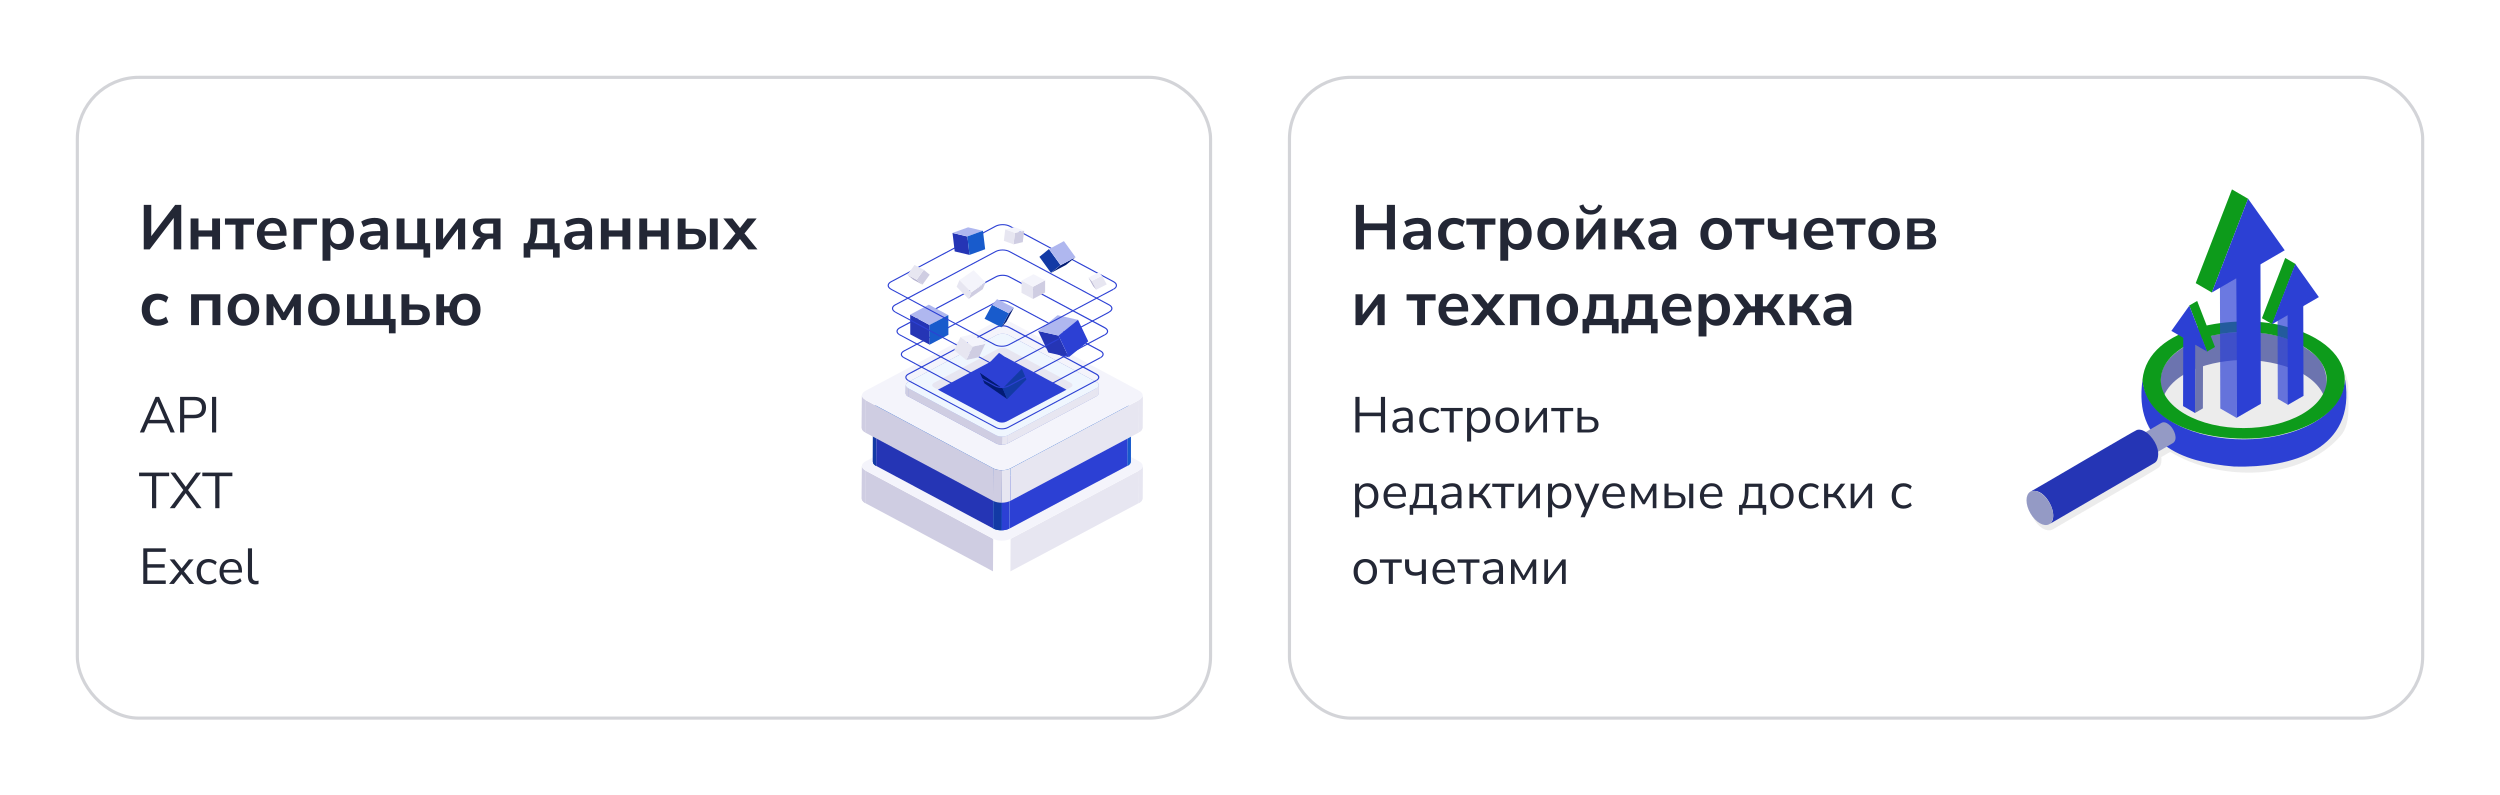 <?xml version="1.0" encoding="UTF-8"?> <svg xmlns="http://www.w3.org/2000/svg" width="792" height="252" viewBox="0 0 792 252" fill="none"> <g filter="url(#filter0_d_28_3443)"> <rect x="24" y="24" width="360" height="204" rx="20" fill="white"></rect> <path d="M45.54 79V64.9H47.92V74.82L55.5 64.9H57.42V79H55.04V69.04L47.44 79H45.54ZM60.381 79V69.22H62.881V73H67.201V69.22H69.701V79H67.201V74.96H62.881V79H60.381ZM74.609 79V71.18H71.269V69.22H80.469V71.18H77.109V79H74.609ZM86.744 79.2C85.638 79.2 84.684 78.993 83.884 78.58C83.084 78.167 82.464 77.58 82.024 76.82C81.598 76.06 81.384 75.16 81.384 74.12C81.384 73.107 81.591 72.22 82.004 71.46C82.431 70.7 83.011 70.107 83.744 69.68C84.491 69.24 85.338 69.02 86.284 69.02C87.671 69.02 88.764 69.46 89.564 70.34C90.378 71.22 90.784 72.42 90.784 73.94V74.68H83.784C83.971 76.427 84.971 77.3 86.784 77.3C87.331 77.3 87.878 77.22 88.424 77.06C88.971 76.887 89.471 76.62 89.924 76.26L90.624 77.94C90.158 78.327 89.571 78.633 88.864 78.86C88.158 79.087 87.451 79.2 86.744 79.2ZM86.384 70.72C85.651 70.72 85.058 70.947 84.604 71.4C84.151 71.853 83.878 72.467 83.784 73.24H88.704C88.651 72.427 88.424 71.807 88.024 71.38C87.638 70.94 87.091 70.72 86.384 70.72ZM93.018 79V69.22H100.418V71.18H95.518V79H93.018ZM102.178 82.6V69.22H104.618V70.78C104.898 70.247 105.318 69.82 105.878 69.5C106.452 69.18 107.098 69.02 107.818 69.02C108.672 69.02 109.418 69.227 110.058 69.64C110.712 70.053 111.218 70.64 111.578 71.4C111.938 72.147 112.118 73.047 112.118 74.1C112.118 75.14 111.938 76.047 111.578 76.82C111.218 77.58 110.718 78.167 110.078 78.58C109.438 78.993 108.685 79.2 107.818 79.2C107.125 79.2 106.498 79.053 105.938 78.76C105.392 78.453 104.972 78.047 104.678 77.54V82.6H102.178ZM107.118 77.3C107.865 77.3 108.465 77.033 108.918 76.5C109.372 75.953 109.598 75.153 109.598 74.1C109.598 73.033 109.372 72.24 108.918 71.72C108.465 71.187 107.865 70.92 107.118 70.92C106.372 70.92 105.772 71.187 105.318 71.72C104.865 72.24 104.638 73.033 104.638 74.1C104.638 75.153 104.865 75.953 105.318 76.5C105.772 77.033 106.372 77.3 107.118 77.3ZM117.683 79.2C116.977 79.2 116.343 79.067 115.783 78.8C115.237 78.52 114.803 78.147 114.483 77.68C114.177 77.213 114.023 76.687 114.023 76.1C114.023 75.38 114.21 74.813 114.583 74.4C114.957 73.973 115.563 73.667 116.403 73.48C117.243 73.293 118.37 73.2 119.783 73.2H120.483V72.78C120.483 72.113 120.337 71.633 120.043 71.34C119.75 71.047 119.257 70.9 118.563 70.9C118.017 70.9 117.457 70.987 116.883 71.16C116.31 71.32 115.73 71.573 115.143 71.92L114.423 70.22C114.77 69.98 115.177 69.773 115.643 69.6C116.123 69.413 116.623 69.273 117.143 69.18C117.677 69.073 118.177 69.02 118.643 69.02C120.07 69.02 121.13 69.353 121.823 70.02C122.517 70.673 122.863 71.693 122.863 73.08V79H120.523V77.44C120.297 77.987 119.937 78.42 119.443 78.74C118.95 79.047 118.363 79.2 117.683 79.2ZM118.203 77.48C118.857 77.48 119.397 77.253 119.823 76.8C120.263 76.347 120.483 75.773 120.483 75.08V74.64H119.803C118.55 74.64 117.677 74.74 117.183 74.94C116.703 75.127 116.463 75.473 116.463 75.98C116.463 76.42 116.617 76.78 116.923 77.06C117.23 77.34 117.657 77.48 118.203 77.48ZM134.154 81.6V79H125.654V69.22H128.154V77.04H132.174V69.22H134.674V77.04H136.274V81.6H134.154ZM138.115 79V69.22H140.375V75.74L145.275 69.22H147.355V79H145.095V72.48L140.195 79H138.115ZM149.346 79L150.806 76.48C151.179 75.8 151.672 75.347 152.286 75.12C150.632 74.813 149.806 73.86 149.806 72.26C149.806 71.313 150.126 70.573 150.766 70.04C151.406 69.493 152.346 69.22 153.586 69.22H158.566V79H156.246V75.62H155.206C154.806 75.62 154.459 75.727 154.166 75.94C153.872 76.153 153.632 76.42 153.446 76.74L152.166 79H149.346ZM154.106 73.98H156.246V70.86H154.106C153.452 70.86 152.966 71 152.646 71.28C152.326 71.547 152.166 71.92 152.166 72.4C152.166 72.893 152.326 73.28 152.646 73.56C152.966 73.84 153.452 73.98 154.106 73.98ZM165.887 81.6V77.04H167.007C167.394 76.427 167.667 75.727 167.827 74.94C168.001 74.153 168.087 73.173 168.087 72V69.22H175.707V77.04H177.307V81.6H175.187V79H168.007V81.6H165.887ZM169.267 77.04H173.367V71.14H170.227V72.58C170.227 73.42 170.141 74.233 169.967 75.02C169.807 75.807 169.574 76.48 169.267 77.04ZM182.39 79.2C181.684 79.2 181.05 79.067 180.49 78.8C179.944 78.52 179.51 78.147 179.19 77.68C178.884 77.213 178.73 76.687 178.73 76.1C178.73 75.38 178.917 74.813 179.29 74.4C179.664 73.973 180.27 73.667 181.11 73.48C181.95 73.293 183.077 73.2 184.49 73.2H185.19V72.78C185.19 72.113 185.044 71.633 184.75 71.34C184.457 71.047 183.964 70.9 183.27 70.9C182.724 70.9 182.164 70.987 181.59 71.16C181.017 71.32 180.437 71.573 179.85 71.92L179.13 70.22C179.477 69.98 179.884 69.773 180.35 69.6C180.83 69.413 181.33 69.273 181.85 69.18C182.384 69.073 182.884 69.02 183.35 69.02C184.777 69.02 185.837 69.353 186.53 70.02C187.224 70.673 187.57 71.693 187.57 73.08V79H185.23V77.44C185.004 77.987 184.644 78.42 184.15 78.74C183.657 79.047 183.07 79.2 182.39 79.2ZM182.91 77.48C183.564 77.48 184.104 77.253 184.53 76.8C184.97 76.347 185.19 75.773 185.19 75.08V74.64H184.51C183.257 74.64 182.384 74.74 181.89 74.94C181.41 75.127 181.17 75.473 181.17 75.98C181.17 76.42 181.324 76.78 181.63 77.06C181.937 77.34 182.364 77.48 182.91 77.48ZM190.361 79V69.22H192.861V73H197.181V69.22H199.681V79H197.181V74.96H192.861V79H190.361ZM202.529 79V69.22H205.029V73H209.349V69.22H211.849V79H209.349V74.96H205.029V79H202.529ZM214.697 79V69.22H217.197V72.46H219.777C221.071 72.46 222.044 72.733 222.697 73.28C223.364 73.827 223.697 74.627 223.697 75.68C223.697 76.68 223.344 77.487 222.637 78.1C221.944 78.7 220.991 79 219.777 79H214.697ZM224.877 79V69.22H227.377V79H224.877ZM217.197 77.36H219.397C220.024 77.36 220.511 77.227 220.857 76.96C221.204 76.68 221.377 76.26 221.377 75.7C221.377 75.153 221.204 74.753 220.857 74.5C220.511 74.233 220.024 74.1 219.397 74.1H217.197V77.36ZM228.885 79L232.985 73.94L229.145 69.22H232.065L234.425 72.24L236.785 69.22H239.705L235.845 73.96L239.965 79H237.025L234.405 75.7L231.805 79H228.885ZM49.96 103.2C48.933 103.2 48.04 102.993 47.28 102.58C46.52 102.153 45.933 101.553 45.52 100.78C45.107 100.007 44.9 99.1 44.9 98.06C44.9 97.02 45.107 96.127 45.52 95.38C45.933 94.62 46.52 94.04 47.28 93.64C48.04 93.227 48.933 93.02 49.96 93.02C50.587 93.02 51.207 93.12 51.82 93.32C52.433 93.52 52.94 93.8 53.34 94.16L52.6 95.9C52.253 95.593 51.86 95.36 51.42 95.2C50.993 95.04 50.58 94.96 50.18 94.96C49.313 94.96 48.64 95.233 48.16 95.78C47.693 96.313 47.46 97.08 47.46 98.08C47.46 99.067 47.693 99.847 48.16 100.42C48.64 100.98 49.313 101.26 50.18 101.26C50.567 101.26 50.98 101.18 51.42 101.02C51.86 100.86 52.253 100.62 52.6 100.3L53.34 102.06C52.94 102.407 52.427 102.687 51.8 102.9C51.187 103.1 50.573 103.2 49.96 103.2ZM60.537 103V93.22H69.797V103H67.297V95.18H63.037V103H60.537ZM77.127 103.2C76.113 103.2 75.233 102.993 74.487 102.58C73.74 102.167 73.16 101.58 72.747 100.82C72.333 100.047 72.127 99.14 72.127 98.1C72.127 97.06 72.333 96.16 72.747 95.4C73.16 94.64 73.74 94.053 74.487 93.64C75.233 93.227 76.113 93.02 77.127 93.02C78.14 93.02 79.02 93.227 79.767 93.64C80.513 94.053 81.093 94.64 81.507 95.4C81.92 96.16 82.127 97.06 82.127 98.1C82.127 99.14 81.92 100.047 81.507 100.82C81.093 101.58 80.513 102.167 79.767 102.58C79.02 102.993 78.14 103.2 77.127 103.2ZM77.127 101.3C77.873 101.3 78.473 101.033 78.927 100.5C79.38 99.953 79.607 99.153 79.607 98.1C79.607 97.033 79.38 96.24 78.927 95.72C78.473 95.187 77.873 94.92 77.127 94.92C76.38 94.92 75.78 95.187 75.327 95.72C74.873 96.24 74.647 97.033 74.647 98.1C74.647 99.153 74.873 99.953 75.327 100.5C75.78 101.033 76.38 101.3 77.127 101.3ZM84.443 103V93.22H86.503L89.883 99L93.263 93.22H95.303V103H93.103V96.92L90.463 101.4H89.283L86.643 96.92V103H84.443ZM102.615 103.2C101.602 103.2 100.722 102.993 99.975 102.58C99.228 102.167 98.648 101.58 98.235 100.82C97.822 100.047 97.615 99.14 97.615 98.1C97.615 97.06 97.822 96.16 98.235 95.4C98.648 94.64 99.228 94.053 99.975 93.64C100.722 93.227 101.602 93.02 102.615 93.02C103.628 93.02 104.508 93.227 105.255 93.64C106.002 94.053 106.582 94.64 106.995 95.4C107.408 96.16 107.615 97.06 107.615 98.1C107.615 99.14 107.408 100.047 106.995 100.82C106.582 101.58 106.002 102.167 105.255 102.58C104.508 102.993 103.628 103.2 102.615 103.2ZM102.615 101.3C103.362 101.3 103.962 101.033 104.415 100.5C104.868 99.953 105.095 99.153 105.095 98.1C105.095 97.033 104.868 96.24 104.415 95.72C103.962 95.187 103.362 94.92 102.615 94.92C101.868 94.92 101.268 95.187 100.815 95.72C100.362 96.24 100.135 97.033 100.135 98.1C100.135 99.153 100.362 99.953 100.815 100.5C101.268 101.033 101.868 101.3 102.615 101.3ZM123.212 105.6V103H109.932V93.22H112.292V101.04H115.652V93.22H118.012V101.04H121.372V93.22H123.732V101.04H125.332V105.6H123.212ZM127.178 103V93.22H129.678V96.46H132.258C133.551 96.46 134.524 96.733 135.178 97.28C135.844 97.827 136.178 98.627 136.178 99.68C136.178 100.68 135.824 101.487 135.118 102.1C134.424 102.7 133.471 103 132.258 103H127.178ZM129.678 101.36H131.878C132.504 101.36 132.991 101.227 133.338 100.96C133.684 100.68 133.858 100.26 133.858 99.7C133.858 99.153 133.684 98.753 133.338 98.5C132.991 98.233 132.504 98.1 131.878 98.1H129.678V101.36ZM147.233 103.2C145.873 103.2 144.759 102.82 143.893 102.06C143.026 101.3 142.506 100.267 142.333 98.96H140.673V103H138.233V93.22H140.673V97H142.353C142.566 95.76 143.099 94.787 143.953 94.08C144.819 93.373 145.913 93.02 147.233 93.02C148.246 93.02 149.126 93.227 149.873 93.64C150.619 94.053 151.199 94.64 151.613 95.4C152.026 96.16 152.233 97.06 152.233 98.1C152.233 99.14 152.026 100.047 151.613 100.82C151.199 101.58 150.619 102.167 149.873 102.58C149.126 102.993 148.246 103.2 147.233 103.2ZM147.233 101.3C147.979 101.3 148.579 101.033 149.033 100.5C149.486 99.953 149.713 99.153 149.713 98.1C149.713 97.033 149.486 96.24 149.033 95.72C148.579 95.187 147.979 94.92 147.233 94.92C146.499 94.92 145.899 95.187 145.433 95.72C144.979 96.24 144.753 97.033 144.753 98.1C144.753 99.153 144.979 99.953 145.433 100.5C145.899 101.033 146.499 101.3 147.233 101.3Z" fill="#232735"></path> <path d="M44.304 137L49.28 125.72H50.4L55.376 137H54.016L52.768 134.12H46.896L45.664 137H44.304ZM49.824 127.256L47.376 133.016H52.304L49.856 127.256H49.824ZM57.048 137V125.72H61.512C62.728 125.72 63.656 126.013 64.296 126.6C64.947 127.187 65.272 128.024 65.272 129.112C65.272 130.189 64.947 131.027 64.296 131.624C63.656 132.211 62.728 132.504 61.512 132.504H58.36V137H57.048ZM58.36 131.4H61.352C63.102 131.4 63.976 130.637 63.976 129.112C63.976 127.576 63.102 126.808 61.352 126.808H58.36V131.4ZM67.173 137V125.72H68.485V137H67.173ZM48.16 161V150.856H44.064V149.72H53.584V150.856H49.488V161H48.16ZM53.785 161L58.073 155.24L53.993 149.72H55.529L58.841 154.248L62.121 149.72H63.673L59.577 155.24L63.865 161H62.313L58.825 156.232L55.353 161H53.785ZM68.191 161V150.856H64.095V149.72H73.615V150.856H69.519V161H68.191ZM45.392 185V173.72H52.512V174.824H46.672V178.728H52.176V179.832H46.672V183.896H52.512V185H45.392ZM53.552 185L56.784 180.984L53.744 177.224H55.28L57.536 180.088L59.808 177.224H61.328L58.288 180.984L61.52 185H59.984L57.52 181.912L55.088 185H53.552ZM66.075 185.144C65.296 185.144 64.624 184.979 64.058 184.648C63.493 184.307 63.056 183.832 62.746 183.224C62.448 182.605 62.298 181.885 62.298 181.064C62.298 179.827 62.635 178.856 63.306 178.152C63.978 177.437 64.901 177.08 66.075 177.08C66.555 177.08 67.029 177.165 67.499 177.336C67.968 177.507 68.357 177.747 68.666 178.056L68.219 179C67.909 178.701 67.568 178.483 67.195 178.344C66.832 178.205 66.485 178.136 66.154 178.136C65.344 178.136 64.72 178.392 64.282 178.904C63.845 179.405 63.627 180.131 63.627 181.08C63.627 182.008 63.845 182.744 64.282 183.288C64.72 183.821 65.344 184.088 66.154 184.088C66.485 184.088 66.832 184.019 67.195 183.88C67.568 183.741 67.909 183.517 68.219 183.208L68.666 184.152C68.357 184.461 67.963 184.707 67.483 184.888C67.013 185.059 66.544 185.144 66.075 185.144ZM73.532 185.144C72.306 185.144 71.335 184.787 70.621 184.072C69.906 183.347 69.549 182.365 69.549 181.128C69.549 180.328 69.709 179.624 70.028 179.016C70.349 178.397 70.786 177.923 71.341 177.592C71.906 177.251 72.556 177.08 73.293 177.08C74.349 177.08 75.175 177.421 75.772 178.104C76.37 178.776 76.668 179.704 76.668 180.888V181.384H70.812C70.855 182.269 71.111 182.947 71.581 183.416C72.05 183.875 72.701 184.104 73.532 184.104C74.002 184.104 74.45 184.035 74.876 183.896C75.303 183.747 75.709 183.507 76.093 183.176L76.54 184.088C76.189 184.419 75.74 184.68 75.197 184.872C74.653 185.053 74.098 185.144 73.532 185.144ZM73.325 178.04C72.588 178.04 72.007 178.269 71.581 178.728C71.154 179.187 70.903 179.789 70.829 180.536H75.549C75.516 179.747 75.308 179.133 74.924 178.696C74.551 178.259 74.018 178.04 73.325 178.04ZM80.928 185.144C80.139 185.144 79.541 184.915 79.136 184.456C78.742 183.987 78.544 183.309 78.544 182.424V173.72H79.84V182.328C79.84 183.469 80.293 184.04 81.2 184.04C81.467 184.04 81.707 184.008 81.92 183.944L81.888 185.032C81.558 185.107 81.237 185.144 80.928 185.144Z" fill="#232735"></path> <g clip-path="url(#clip0_28_3443)"> <path fill-rule="evenodd" clip-rule="evenodd" d="M273.054 147.646L273 157.926C273 158.455 273.38 158.974 274.117 159.383L274.171 149.104C273.434 148.704 273.054 148.175 273.054 147.646Z" fill="#CFCDE2"></path> <path fill-rule="evenodd" clip-rule="evenodd" d="M273.065 147.646L273 157.936C273 158.096 273.043 158.265 273.13 158.425L273.195 148.136C273.108 147.976 273.065 147.806 273.065 147.646Z" fill="#CFCDE2"></path> <path fill-rule="evenodd" clip-rule="evenodd" d="M273.184 148.126L273.13 158.415C273.282 158.775 273.618 159.104 274.117 159.383L274.171 149.094C273.672 148.815 273.336 148.485 273.184 148.126Z" fill="#CFCDE2"></path> <path fill-rule="evenodd" clip-rule="evenodd" d="M361.935 157.906L362 147.587C362 148.126 361.61 148.665 360.829 149.064L360.764 159.383C361.555 158.974 361.935 158.435 361.935 157.906Z" fill="#E7E6F1"></path> <path fill-rule="evenodd" clip-rule="evenodd" d="M360.829 149.064L360.764 159.383C361.555 158.974 361.935 158.435 361.935 157.906L362 147.587C362 148.126 361.61 148.665 360.829 149.064Z" fill="#E7E6F1"></path> <path fill-rule="evenodd" clip-rule="evenodd" d="M274.16 149.084L274.106 159.373L314.583 181L314.637 170.711L274.16 149.084Z" fill="#CFCDE2"></path> <path fill-rule="evenodd" clip-rule="evenodd" d="M320.157 170.711L320.102 181L360.775 159.373L360.829 149.084L320.157 170.711Z" fill="#E7E6F1"></path> <path fill-rule="evenodd" clip-rule="evenodd" d="M274.214 146.15C272.685 146.958 272.685 148.276 274.193 149.074L314.637 170.691C316.155 171.499 318.617 171.499 320.135 170.691L360.851 149.074C362.379 148.266 362.379 146.948 360.861 146.15L320.417 124.533C318.899 123.725 316.437 123.725 314.919 124.533L274.214 146.15Z" fill="#F4F4FB"></path> <path fill-rule="evenodd" clip-rule="evenodd" d="M276.567 129.623L276.513 146.24C276.513 146.719 276.849 147.208 277.511 147.587L277.554 130.97C276.893 130.591 276.567 130.112 276.567 129.623Z" fill="#133AA5"></path> <path fill-rule="evenodd" clip-rule="evenodd" d="M276.557 129.623L276.513 146.24C276.513 146.39 276.546 146.539 276.6 146.689L276.643 130.072C276.589 129.922 276.557 129.773 276.557 129.623Z" fill="#133AA5"></path> <path fill-rule="evenodd" clip-rule="evenodd" d="M276.632 130.102L276.578 146.698C276.73 147.028 277.034 147.337 277.5 147.587L277.554 130.99C277.088 130.74 276.773 130.431 276.632 130.102Z" fill="#133AA5"></path> <path fill-rule="evenodd" clip-rule="evenodd" d="M358.237 146.23L358.292 129.623C358.292 130.112 357.934 130.611 357.24 130.98L357.186 147.587C357.89 147.218 358.237 146.719 358.237 146.23Z" fill="#185BCC"></path> <path fill-rule="evenodd" clip-rule="evenodd" d="M357.24 130.98L357.186 147.587C357.89 147.218 358.237 146.719 358.237 146.23L358.292 129.623C358.292 130.112 357.934 130.611 357.24 130.98Z" fill="#185BCC"></path> <path fill-rule="evenodd" clip-rule="evenodd" d="M277.608 131L277.554 147.587L314.713 167.467L314.768 150.88L277.608 131Z" fill="#2535B5"></path> <path fill-rule="evenodd" clip-rule="evenodd" d="M319.831 150.88L319.777 167.467L357.132 147.587L357.186 131L319.831 150.88Z" fill="#2C40D4"></path> <path fill-rule="evenodd" clip-rule="evenodd" d="M314.757 150.88L314.703 167.447C316.08 168.185 318.335 168.185 319.723 167.447L319.777 150.88C318.389 151.618 316.134 151.618 314.757 150.88Z" fill="#185BCC"></path> <path fill-rule="evenodd" clip-rule="evenodd" d="M317.359 151.439L317.305 168.006C318.183 167.996 319.061 167.816 319.723 167.447L319.766 150.88C319.105 151.239 318.226 151.429 317.359 151.439Z" fill="#2C40D4"></path> <path fill-rule="evenodd" clip-rule="evenodd" d="M277.565 128.276C276.166 129.024 276.156 130.232 277.543 130.98L314.735 150.871C316.123 151.619 318.389 151.619 319.788 150.871L357.218 130.98C358.617 130.232 358.628 129.024 357.24 128.276L320.059 108.386C318.671 107.637 316.405 107.637 315.006 108.386L277.565 128.276Z" fill="#185BCC"></path> <path fill-rule="evenodd" clip-rule="evenodd" d="M314.757 150.88L314.703 167.447C315.397 167.826 316.329 168.016 317.251 168.006L317.305 151.439C316.383 151.449 315.451 151.259 314.757 150.88Z" fill="#133AA5"></path> <path fill-rule="evenodd" clip-rule="evenodd" d="M273.054 125.252L273 135.531C273 136.06 273.38 136.579 274.117 136.988L274.171 126.709C273.434 126.31 273.054 125.781 273.054 125.252Z" fill="#CFCDE2"></path> <path fill-rule="evenodd" clip-rule="evenodd" d="M273.065 125.252L273 135.541C273 135.701 273.043 135.871 273.13 136.03L273.195 125.741C273.108 125.581 273.065 125.412 273.065 125.252Z" fill="#CFCDE2"></path> <path fill-rule="evenodd" clip-rule="evenodd" d="M273.184 125.73L273.13 136.02C273.282 136.379 273.618 136.709 274.117 136.988L274.171 126.699C273.672 126.419 273.336 126.09 273.184 125.73Z" fill="#CFCDE2"></path> <path fill-rule="evenodd" clip-rule="evenodd" d="M361.935 135.521L362 125.252C362 125.791 361.609 126.32 360.829 126.719L360.764 136.988C361.555 136.579 361.935 136.04 361.935 135.521Z" fill="#E7E6F1"></path> <path fill-rule="evenodd" clip-rule="evenodd" d="M360.829 126.719L360.764 136.988C361.555 136.579 361.935 136.04 361.935 135.521L362 125.252C362 125.781 361.609 126.32 360.829 126.719Z" fill="#E7E6F1"></path> <path fill-rule="evenodd" clip-rule="evenodd" d="M274.16 126.748L274.106 137.037L314.583 158.664L314.637 148.375L274.16 126.748Z" fill="#CFCDE2"></path> <path fill-rule="evenodd" clip-rule="evenodd" d="M320.157 148.375L320.103 158.664L360.775 137.037L360.829 126.748L320.157 148.375Z" fill="#E7E6F1"></path> <path fill-rule="evenodd" clip-rule="evenodd" d="M317.435 148.974L317.37 159.263C318.357 159.253 319.343 159.054 320.102 158.655L320.167 148.365C319.408 148.764 318.422 148.964 317.435 148.974Z" fill="#E7E6F1"></path> <path fill-rule="evenodd" clip-rule="evenodd" d="M274.214 123.784C272.685 124.592 272.685 125.91 274.193 126.718L314.637 148.355C316.155 149.163 318.617 149.163 320.135 148.355L360.851 126.718C362.379 125.91 362.379 124.592 360.861 123.784L320.417 102.147C318.899 101.339 316.437 101.339 314.919 102.147L274.214 123.784Z" fill="#F4F4FB"></path> <path fill-rule="evenodd" clip-rule="evenodd" d="M347.622 122.807C347.622 122.807 347.666 122.767 347.676 122.757C347.666 122.767 347.644 122.787 347.622 122.807ZM347.46 122.926C347.46 122.926 347.492 122.906 347.514 122.896C347.492 122.896 347.481 122.916 347.46 122.926ZM347.872 122.557C347.872 122.557 347.893 122.517 347.915 122.497C347.893 122.517 347.882 122.537 347.872 122.557ZM347.763 122.677C347.763 122.677 347.796 122.637 347.817 122.627C347.796 122.647 347.774 122.667 347.763 122.677ZM348.023 122.288C348.023 122.288 348.034 122.248 348.045 122.228C348.034 122.248 348.023 122.268 348.023 122.288ZM347.947 122.417C347.947 122.417 347.958 122.377 347.969 122.357C347.969 122.377 347.958 122.397 347.947 122.417ZM287.02 122.337C287.02 122.337 287.031 122.357 287.042 122.367C287.042 122.357 287.031 122.337 287.02 122.337ZM287.465 122.856C287.465 122.856 287.486 122.866 287.508 122.886C287.486 122.876 287.476 122.866 287.465 122.856ZM287.28 122.707C287.28 122.707 287.302 122.727 287.324 122.747C287.324 122.747 287.302 122.717 287.28 122.707ZM286.988 122.188C286.988 122.188 286.999 122.218 286.999 122.238C286.999 122.238 286.988 122.208 286.988 122.188ZM286.966 122.058V122.038L286.923 124.603C286.923 124.653 286.923 124.703 286.944 124.763C286.944 124.773 286.955 124.793 286.955 124.813C286.966 124.852 286.977 124.882 286.988 124.922C286.988 124.932 286.988 124.942 286.999 124.942C286.999 124.952 287.009 124.962 287.02 124.962C287.042 125.012 287.074 125.042 287.096 125.092C287.096 125.102 287.107 125.112 287.118 125.122C287.161 125.172 287.205 125.222 287.248 125.272C287.27 125.292 287.27 125.292 287.291 125.312C287.335 125.351 287.378 125.391 287.421 125.431C287.443 125.451 287.454 125.461 287.486 125.471C287.552 125.521 287.617 125.561 287.703 125.601L315.494 140.471C315.624 140.541 315.776 140.601 315.917 140.661C315.971 140.681 316.025 140.691 316.08 140.711C316.177 140.741 316.286 140.771 316.394 140.791C316.459 140.811 316.524 140.811 316.6 140.821C316.698 140.84 316.806 140.86 316.904 140.87C316.98 140.87 317.045 140.87 317.121 140.88C317.218 140.88 317.316 140.89 317.413 140.89H317.435C317.533 140.89 317.619 140.88 317.706 140.88C317.782 140.88 317.847 140.88 317.923 140.86C318.021 140.85 318.118 140.83 318.216 140.811C318.281 140.801 318.346 140.791 318.411 140.781C318.509 140.761 318.617 140.721 318.715 140.691C318.769 140.681 318.823 140.671 318.877 140.641C319.018 140.581 319.159 140.531 319.289 140.461L347.264 125.591C347.796 125.312 348.056 124.942 348.056 124.573L348.099 122.008C348.099 121.649 347.839 121.29 347.329 121.01L319.539 106.14C318.498 105.581 316.806 105.581 315.754 106.14L287.779 121.01C287.215 121.3 286.955 121.669 286.966 122.058Z" fill="#98A4E0"></path> <path fill-rule="evenodd" clip-rule="evenodd" d="M286.966 122.018L286.922 124.602C286.922 124.972 287.172 125.331 287.66 125.61L287.703 123.026C287.215 122.746 286.966 122.387 286.966 122.018Z" fill="#CFCDE2"></path> <path fill-rule="evenodd" clip-rule="evenodd" d="M286.966 122.018L286.922 124.612C286.922 124.732 286.955 124.842 287.009 124.952L287.052 122.367C286.998 122.257 286.966 122.137 286.966 122.018Z" fill="#CFCDE2"></path> <path fill-rule="evenodd" clip-rule="evenodd" d="M287.031 122.388L286.988 124.943C287.096 125.182 287.324 125.412 287.66 125.611L287.703 123.046C287.367 122.847 287.14 122.627 287.031 122.388Z" fill="#CFCDE2"></path> <path fill-rule="evenodd" clip-rule="evenodd" d="M348.034 124.592L348.078 122.018C348.078 122.387 347.817 122.756 347.275 123.036L347.232 125.61C347.774 125.331 348.034 124.962 348.034 124.592Z" fill="#E7E6F1"></path> <path fill-rule="evenodd" clip-rule="evenodd" d="M347.275 123.036L347.232 125.61C347.774 125.331 348.034 124.962 348.034 124.592L348.078 122.018C348.078 122.387 347.817 122.756 347.275 123.036Z" fill="#E7E6F1"></path> <path fill-rule="evenodd" clip-rule="evenodd" d="M287.746 123.036L287.703 125.591L315.505 140.461L315.548 137.896L287.746 123.036Z" fill="#CFCDE2"></path> <path fill-rule="evenodd" clip-rule="evenodd" d="M319.3 137.896L319.257 140.461L347.253 125.591L347.297 123.036L319.3 137.896Z" fill="#E7E6F1"></path> <path fill-rule="evenodd" clip-rule="evenodd" d="M315.527 137.886L315.483 140.461C316.026 140.75 316.741 140.89 317.457 140.88L317.5 138.305C316.785 138.305 316.069 138.175 315.527 137.886Z" fill="#CFCDE2"></path> <path fill-rule="evenodd" clip-rule="evenodd" d="M317.478 138.305L317.435 140.88C318.096 140.88 318.769 140.73 319.278 140.461L319.322 137.886C318.812 138.155 318.14 138.295 317.478 138.305Z" fill="#E7E6F1"></path> <path fill-rule="evenodd" clip-rule="evenodd" d="M287.779 121.01C286.738 121.569 286.727 122.467 287.768 123.026L315.548 137.886C316.578 138.445 318.281 138.445 319.332 137.886L347.297 123.026C348.338 122.467 348.349 121.569 347.308 121.01L319.517 106.15C318.487 105.591 316.784 105.591 315.733 106.15L287.779 121.01Z" fill="#EFF6FE"></path> <path fill-rule="evenodd" clip-rule="evenodd" d="M339.176 122.747L337.874 123.436L318.845 133.575C318.075 133.974 316.85 133.974 316.091 133.575L297.18 123.446L295.879 122.747C295.131 122.348 295.131 121.689 295.89 121.28L316.232 110.462C316.991 110.062 318.216 110.062 318.975 110.462L339.186 121.28C339.945 121.689 339.935 122.348 339.176 122.747Z" fill="#E7E6F1"></path> <path fill-rule="evenodd" clip-rule="evenodd" d="M337.863 123.455L318.812 133.575C318.042 133.974 316.817 133.974 316.058 133.575L297.137 123.455L316.199 113.336C316.958 112.936 318.183 112.936 318.942 113.336L337.863 123.455Z" fill="#2C40D4"></path> <path fill-rule="evenodd" clip-rule="evenodd" d="M314.626 148.365L314.572 158.655C315.342 159.064 316.361 159.273 317.381 159.263L317.435 148.974C316.416 148.974 315.407 148.774 314.626 148.365Z" fill="#CFCDE2"></path> <path fill-rule="evenodd" clip-rule="evenodd" d="M347.373 120.701L347.188 120.402C347.633 120.162 347.882 119.863 347.893 119.543C347.893 119.224 347.644 118.924 347.21 118.685L319.408 103.795C318.422 103.266 316.806 103.266 315.819 103.795L287.855 118.675C287.411 118.914 287.161 119.214 287.161 119.533C287.161 119.853 287.411 120.152 287.844 120.392L287.66 120.681C287.096 120.382 286.792 119.972 286.792 119.523C286.792 119.074 287.107 118.665 287.682 118.356L315.646 103.465C316.741 102.887 318.53 102.887 319.614 103.465L347.405 118.356C347.969 118.655 348.273 119.074 348.273 119.513C348.273 119.962 347.958 120.372 347.384 120.681L347.373 120.701Z" fill="#2C40D4"></path> <path fill-rule="evenodd" clip-rule="evenodd" d="M348.717 113.455L348.533 113.156C348.999 112.906 349.27 112.587 349.27 112.247C349.27 111.918 349.021 111.599 348.554 111.349L319.495 95.84C318.454 95.291 316.773 95.291 315.732 95.84L286.467 111.349C286.001 111.599 285.741 111.918 285.741 112.257C285.741 112.587 285.99 112.906 286.456 113.156L286.272 113.445C285.686 113.136 285.361 112.706 285.372 112.247C285.372 111.788 285.697 111.359 286.294 111.04L315.548 95.531C316.698 94.922 318.552 94.922 319.69 95.531L348.75 111.04C349.324 111.349 349.66 111.778 349.65 112.237C349.639 112.706 349.313 113.126 348.717 113.455Z" fill="#2C40D4"></path> <path fill-rule="evenodd" clip-rule="evenodd" d="M350.105 106.21L349.921 105.911C350.42 105.651 350.691 105.302 350.691 104.962C350.691 104.613 350.42 104.284 349.932 104.014L319.604 87.827C318.53 87.248 316.752 87.248 315.657 87.827L285.134 104.024C284.635 104.284 284.364 104.623 284.364 104.972C284.364 105.322 284.635 105.661 285.123 105.911L284.938 106.2C284.331 105.871 283.995 105.432 283.995 104.952C283.995 104.473 284.331 104.034 284.949 103.695L315.483 87.507C316.676 86.869 318.606 86.869 319.799 87.507L350.138 103.695C350.734 104.034 351.07 104.473 351.07 104.962C351.07 105.441 350.734 105.881 350.105 106.21Z" fill="#2C40D4"></path> <path fill-rule="evenodd" clip-rule="evenodd" d="M351.439 99.014L351.254 98.715C351.764 98.436 352.057 98.086 352.057 97.717C352.057 97.348 351.775 96.998 351.265 96.729L319.658 79.823C318.53 79.214 316.687 79.214 315.548 79.823L283.735 96.719C283.225 96.988 282.932 97.348 282.932 97.717C282.932 98.086 283.214 98.436 283.724 98.705L283.539 98.994C282.91 98.665 282.563 98.196 282.563 97.697C282.563 97.198 282.921 96.739 283.561 96.4L315.364 79.523C316.6 78.865 318.617 78.865 319.853 79.523L351.46 96.43C352.089 96.759 352.436 97.228 352.436 97.727C352.436 98.216 352.078 98.685 351.439 99.014Z" fill="#2C40D4"></path> <path fill-rule="evenodd" clip-rule="evenodd" d="M352.837 91.778L352.653 91.479C353.195 91.19 353.499 90.82 353.499 90.431C353.499 90.042 353.206 89.683 352.675 89.393L319.799 71.818C318.617 71.19 316.698 71.19 315.505 71.818L282.412 89.393C281.87 89.683 281.566 90.052 281.566 90.441C281.566 90.83 281.859 91.19 282.39 91.479L282.206 91.769C281.544 91.419 281.197 90.95 281.197 90.441C281.197 89.922 281.555 89.453 282.227 89.094L315.32 71.509C316.611 70.83 318.703 70.83 319.983 71.509L352.859 89.084C353.521 89.433 353.868 89.902 353.868 90.421C353.868 90.94 353.51 91.419 352.837 91.778Z" fill="#2C40D4"></path> <path fill-rule="evenodd" clip-rule="evenodd" d="M340.726 81.48L337.701 83.935L332.984 86.45L336.009 83.995L340.726 81.48Z" fill="#021B74"></path> <path fill-rule="evenodd" clip-rule="evenodd" d="M335.977 83.984L332.951 86.449L329.276 81.369L332.301 78.904L335.977 83.984Z" fill="#133AA5"></path> <path fill-rule="evenodd" clip-rule="evenodd" d="M337.05 76.39L340.726 81.469L336.009 83.994L332.333 78.905L337.05 76.39Z" fill="#AFB7EF"></path> <path fill-rule="evenodd" clip-rule="evenodd" d="M338.579 113.155L332.127 111.688L328.885 104.832L335.337 106.299L338.579 113.155Z" fill="#2535B5"></path> <path fill-rule="evenodd" clip-rule="evenodd" d="M335.348 106.329L328.885 104.872L335.044 99.862L341.507 101.319L335.348 106.329Z" fill="#AFB7EF"></path> <path fill-rule="evenodd" clip-rule="evenodd" d="M341.507 101.3L344.76 108.146L338.579 113.156L335.326 106.31L341.507 101.3Z" fill="#2C40D4"></path> <path fill-rule="evenodd" clip-rule="evenodd" d="M294.534 109.204L288.375 105.93L288.354 99.683L294.513 102.966L294.534 109.204Z" fill="#2535B5"></path> <path fill-rule="evenodd" clip-rule="evenodd" d="M294.48 102.976L288.354 99.672L294.263 96.509L300.39 99.812L294.48 102.976Z" fill="#AFB7EF"></path> <path fill-rule="evenodd" clip-rule="evenodd" d="M300.433 99.803L300.455 106.06L294.491 109.204L294.469 102.946L300.433 99.803Z" fill="#185BCC"></path> <path fill-rule="evenodd" clip-rule="evenodd" d="M317.272 103.695L311.905 100.99L314.29 96.569L319.647 99.274L317.272 103.695Z" fill="#185BCC"></path> <path fill-rule="evenodd" clip-rule="evenodd" d="M319.658 99.263L314.312 96.569L315.863 94.772L321.208 97.467L319.658 99.263Z" fill="#AFB7EF"></path> <path fill-rule="evenodd" clip-rule="evenodd" d="M321.208 97.467L318.844 101.888L317.305 103.694L319.668 99.273L321.208 97.467Z" fill="#021B74"></path> <path fill-rule="evenodd" clip-rule="evenodd" d="M319.127 126.449L311.862 121.449L310.409 118.006L317.684 123.006L319.127 126.449Z" fill="#021B74"></path> <path fill-rule="evenodd" clip-rule="evenodd" d="M317.663 123.036L310.409 118.036L316.503 111.778L323.746 116.778L317.663 123.036Z" fill="#2C40D4"></path> <path fill-rule="evenodd" clip-rule="evenodd" d="M325.177 120.232L319.072 126.449L317.63 123.026L323.735 116.809L325.177 120.232Z" fill="#133AA5"></path> <path fill-rule="evenodd" clip-rule="evenodd" d="M307.156 80.761L302.45 79.653L301.756 73.814L306.462 74.932L307.156 80.761Z" fill="#2535B5"></path> <path fill-rule="evenodd" clip-rule="evenodd" d="M306.451 74.892L301.756 73.784L306.689 72.018L311.385 73.125L306.451 74.892Z" fill="#AFB7EF"></path> <path fill-rule="evenodd" clip-rule="evenodd" d="M311.395 73.096L312.1 78.954L307.145 80.76L306.44 74.902L311.395 73.096Z" fill="#185BCC"></path> <path fill-rule="evenodd" clip-rule="evenodd" d="M317.413 136.02C316.698 136.02 315.971 135.87 315.429 135.581L287.638 120.701L287.823 120.401L315.613 135.292C316.6 135.821 318.205 135.821 319.202 135.292L347.178 120.401L347.362 120.701L319.387 135.591C318.845 135.89 318.118 136.03 317.413 136.02Z" fill="#2C40D4"></path> <path fill-rule="evenodd" clip-rule="evenodd" d="M317.402 129.493C316.654 129.493 315.906 129.333 315.331 129.034L286.272 113.445L286.456 113.146L315.527 128.734C316.568 129.283 318.248 129.283 319.289 128.734L348.544 113.146L348.728 113.445L319.473 129.044C318.899 129.343 318.151 129.503 317.402 129.493Z" fill="#2C40D4"></path> <path fill-rule="evenodd" clip-rule="evenodd" d="M317.402 122.916C316.622 122.916 315.841 122.766 315.245 122.447L284.906 106.2L285.09 105.91L315.429 122.138C316.502 122.717 318.281 122.717 319.376 122.138L349.91 105.91L350.094 106.21L319.56 122.447C318.953 122.756 318.172 122.916 317.402 122.916Z" fill="#2C40D4"></path> <path fill-rule="evenodd" clip-rule="evenodd" d="M317.392 116.429C316.578 116.429 315.765 116.269 315.147 115.93L283.54 99.024L283.724 98.734L315.342 115.661C316.47 116.269 318.313 116.269 319.452 115.661L351.276 98.734L351.461 99.034L319.636 115.95C319.007 116.279 318.205 116.449 317.381 116.449L317.392 116.429Z" fill="#2C40D4"></path> <path fill-rule="evenodd" clip-rule="evenodd" d="M317.392 109.863C316.546 109.863 315.711 109.693 315.06 109.354L282.173 91.769L282.358 91.48L315.245 109.054C316.427 109.683 318.346 109.683 319.539 109.054L352.643 91.48L352.827 91.779L319.723 109.344C319.083 109.693 318.227 109.863 317.392 109.863Z" fill="#2C40D4"></path> <path fill-rule="evenodd" clip-rule="evenodd" d="M287.443 87.048L289.297 88.585L292.192 90.162L290.338 88.615L287.443 87.048Z" fill="#B5B2CF"></path> <path fill-rule="evenodd" clip-rule="evenodd" d="M290.371 88.635L292.246 90.162L294.534 87.018L292.658 85.491L290.371 88.635Z" fill="#CFCDE2"></path> <path fill-rule="evenodd" clip-rule="evenodd" d="M289.731 83.935L287.443 87.058L290.371 88.605L292.648 85.481L289.731 83.935Z" fill="#E7E6F1"></path> <path fill-rule="evenodd" clip-rule="evenodd" d="M306.115 114.054L310.138 113.156L312.165 108.904L308.142 109.803L306.115 114.054Z" fill="#CFCDE2"></path> <path fill-rule="evenodd" clip-rule="evenodd" d="M308.142 109.803L312.165 108.914L308.316 105.851L304.293 106.739L308.142 109.803Z" fill="#F4F4FB"></path> <path fill-rule="evenodd" clip-rule="evenodd" d="M304.293 106.748L302.276 110.97L306.115 114.053L308.132 109.832L304.293 106.748Z" fill="#E7E6F1"></path> <path fill-rule="evenodd" clip-rule="evenodd" d="M327.259 94.712L331.086 92.666L331.097 88.784L327.27 90.83L327.259 94.712Z" fill="#CFCDE2"></path> <path fill-rule="evenodd" clip-rule="evenodd" d="M327.28 90.82L331.097 88.804L327.421 86.868L323.615 88.884L327.28 90.82Z" fill="#F4F4FB"></path> <path fill-rule="evenodd" clip-rule="evenodd" d="M323.626 88.904L323.615 92.777L327.248 94.713L327.259 90.85L323.626 88.904Z" fill="#E7E6F1"></path> <path fill-rule="evenodd" clip-rule="evenodd" d="M347.275 91.779L350.615 90.092L349.129 87.348L345.8 89.034L347.275 91.779Z" fill="#E7E6F1"></path> <path fill-rule="evenodd" clip-rule="evenodd" d="M345.789 89.024L349.118 87.367L348.153 86.269L344.824 87.926L345.789 89.024Z" fill="#F4F4FB"></path> <path fill-rule="evenodd" clip-rule="evenodd" d="M344.824 87.946L346.321 90.661L347.297 91.779L345.8 89.054L344.824 87.946Z" fill="#B5B2CF"></path> <path fill-rule="evenodd" clip-rule="evenodd" d="M306.83 94.713L311.33 91.619L312.23 89.503L307.73 92.587L306.83 94.713Z" fill="#CFCDE2"></path> <path fill-rule="evenodd" clip-rule="evenodd" d="M307.741 92.556L312.23 89.473L308.457 85.61L303.968 88.704L307.741 92.556Z" fill="#F4F4FB"></path> <path fill-rule="evenodd" clip-rule="evenodd" d="M303.057 90.85L306.841 94.713L307.741 92.587L303.957 88.725L303.057 90.85Z" fill="#E7E6F1"></path> <path fill-rule="evenodd" clip-rule="evenodd" d="M321.078 77.407L324.017 76.719L324.461 73.096L321.523 73.784L321.078 77.407Z" fill="#CFCDE2"></path> <path fill-rule="evenodd" clip-rule="evenodd" d="M321.544 73.754L324.461 73.066L321.393 71.958L318.476 72.657L321.544 73.754Z" fill="#F4F4FB"></path> <path fill-rule="evenodd" clip-rule="evenodd" d="M318.454 72.677L318.021 76.299L321.1 77.407L321.534 73.784L318.454 72.677Z" fill="#E7E6F1"></path> </g> <rect x="24.5" y="24.5" width="359" height="203" rx="19.5" stroke="#D3D4D8"></rect> </g> <g filter="url(#filter1_d_28_3443)"> <rect x="408" y="24" width="360" height="204" rx="20" fill="white"></rect> <path d="M429.54 79V64.9H432.1V70.78H439.36V64.9H441.92V79H439.36V72.92H432.1V79H429.54ZM448.129 79.2C447.422 79.2 446.789 79.067 446.229 78.8C445.682 78.52 445.249 78.147 444.929 77.68C444.622 77.213 444.469 76.687 444.469 76.1C444.469 75.38 444.655 74.813 445.029 74.4C445.402 73.973 446.009 73.667 446.849 73.48C447.689 73.293 448.815 73.2 450.229 73.2H450.929V72.78C450.929 72.113 450.782 71.633 450.489 71.34C450.195 71.047 449.702 70.9 449.009 70.9C448.462 70.9 447.902 70.987 447.329 71.16C446.755 71.32 446.175 71.573 445.589 71.92L444.869 70.22C445.215 69.98 445.622 69.773 446.089 69.6C446.569 69.413 447.069 69.273 447.589 69.18C448.122 69.073 448.622 69.02 449.089 69.02C450.515 69.02 451.575 69.353 452.269 70.02C452.962 70.673 453.309 71.693 453.309 73.08V79H450.969V77.44C450.742 77.987 450.382 78.42 449.889 78.74C449.395 79.047 448.809 79.2 448.129 79.2ZM448.649 77.48C449.302 77.48 449.842 77.253 450.269 76.8C450.709 76.347 450.929 75.773 450.929 75.08V74.64H450.249C448.995 74.64 448.122 74.74 447.629 74.94C447.149 75.127 446.909 75.473 446.909 75.98C446.909 76.42 447.062 76.78 447.369 77.06C447.675 77.34 448.102 77.48 448.649 77.48ZM460.64 79.2C459.613 79.2 458.72 78.993 457.96 78.58C457.2 78.153 456.613 77.553 456.2 76.78C455.786 76.007 455.58 75.1 455.58 74.06C455.58 73.02 455.786 72.127 456.2 71.38C456.613 70.62 457.2 70.04 457.96 69.64C458.72 69.227 459.613 69.02 460.64 69.02C461.266 69.02 461.886 69.12 462.5 69.32C463.113 69.52 463.62 69.8 464.02 70.16L463.28 71.9C462.933 71.593 462.54 71.36 462.1 71.2C461.673 71.04 461.26 70.96 460.86 70.96C459.993 70.96 459.32 71.233 458.84 71.78C458.373 72.313 458.14 73.08 458.14 74.08C458.14 75.067 458.373 75.847 458.84 76.42C459.32 76.98 459.993 77.26 460.86 77.26C461.246 77.26 461.66 77.18 462.1 77.02C462.54 76.86 462.933 76.62 463.28 76.3L464.02 78.06C463.62 78.407 463.106 78.687 462.48 78.9C461.866 79.1 461.253 79.2 460.64 79.2ZM467.886 79V71.18H464.546V69.22H473.746V71.18H470.386V79H467.886ZM475.299 82.6V69.22H477.739V70.78C478.019 70.247 478.439 69.82 478.999 69.5C479.573 69.18 480.219 69.02 480.939 69.02C481.793 69.02 482.539 69.227 483.179 69.64C483.833 70.053 484.339 70.64 484.699 71.4C485.059 72.147 485.239 73.047 485.239 74.1C485.239 75.14 485.059 76.047 484.699 76.82C484.339 77.58 483.839 78.167 483.199 78.58C482.559 78.993 481.806 79.2 480.939 79.2C480.246 79.2 479.619 79.053 479.059 78.76C478.513 78.453 478.093 78.047 477.799 77.54V82.6H475.299ZM480.239 77.3C480.986 77.3 481.586 77.033 482.039 76.5C482.493 75.953 482.719 75.153 482.719 74.1C482.719 73.033 482.493 72.24 482.039 71.72C481.586 71.187 480.986 70.92 480.239 70.92C479.493 70.92 478.893 71.187 478.439 71.72C477.986 72.24 477.759 73.033 477.759 74.1C477.759 75.153 477.986 75.953 478.439 76.5C478.893 77.033 479.493 77.3 480.239 77.3ZM492.045 79.2C491.031 79.2 490.151 78.993 489.405 78.58C488.658 78.167 488.078 77.58 487.665 76.82C487.251 76.047 487.045 75.14 487.045 74.1C487.045 73.06 487.251 72.16 487.665 71.4C488.078 70.64 488.658 70.053 489.405 69.64C490.151 69.227 491.031 69.02 492.045 69.02C493.058 69.02 493.938 69.227 494.685 69.64C495.431 70.053 496.011 70.64 496.425 71.4C496.838 72.16 497.045 73.06 497.045 74.1C497.045 75.14 496.838 76.047 496.425 76.82C496.011 77.58 495.431 78.167 494.685 78.58C493.938 78.993 493.058 79.2 492.045 79.2ZM492.045 77.3C492.791 77.3 493.391 77.033 493.845 76.5C494.298 75.953 494.525 75.153 494.525 74.1C494.525 73.033 494.298 72.24 493.845 71.72C493.391 71.187 492.791 70.92 492.045 70.92C491.298 70.92 490.698 71.187 490.245 71.72C489.791 72.24 489.565 73.033 489.565 74.1C489.565 75.153 489.791 75.953 490.245 76.5C490.698 77.033 491.298 77.3 492.045 77.3ZM499.361 79V69.22H501.621V75.74L506.521 69.22H508.601V79H506.341V72.48L501.441 79H499.361ZM503.961 67.98C502.988 67.98 502.188 67.733 501.561 67.24C500.935 66.733 500.521 66.053 500.321 65.2L501.601 64.76C501.828 65.4 502.128 65.867 502.501 66.16C502.888 66.453 503.381 66.6 503.981 66.6C504.595 66.6 505.088 66.453 505.461 66.16C505.835 65.853 506.148 65.393 506.401 64.78L507.621 65.2C507.341 66.12 506.881 66.813 506.241 67.28C505.615 67.747 504.855 67.98 503.961 67.98ZM511.432 79V69.22H513.932V73.02H515.352L518.192 69.22H520.872L517.672 73.6C517.978 73.76 518.252 73.987 518.492 74.28C518.745 74.56 518.998 74.92 519.252 75.36L521.312 79H518.632L516.992 76.12C516.738 75.653 516.478 75.347 516.212 75.2C515.958 75.04 515.612 74.96 515.172 74.96H513.932V79H511.432ZM525.844 79.2C525.137 79.2 524.504 79.067 523.944 78.8C523.397 78.52 522.964 78.147 522.644 77.68C522.337 77.213 522.184 76.687 522.184 76.1C522.184 75.38 522.37 74.813 522.744 74.4C523.117 73.973 523.724 73.667 524.564 73.48C525.404 73.293 526.53 73.2 527.944 73.2H528.644V72.78C528.644 72.113 528.497 71.633 528.204 71.34C527.91 71.047 527.417 70.9 526.724 70.9C526.177 70.9 525.617 70.987 525.044 71.16C524.47 71.32 523.89 71.573 523.304 71.92L522.584 70.22C522.93 69.98 523.337 69.773 523.804 69.6C524.284 69.413 524.784 69.273 525.304 69.18C525.837 69.073 526.337 69.02 526.804 69.02C528.23 69.02 529.29 69.353 529.984 70.02C530.677 70.673 531.024 71.693 531.024 73.08V79H528.684V77.44C528.457 77.987 528.097 78.42 527.604 78.74C527.11 79.047 526.524 79.2 525.844 79.2ZM526.364 77.48C527.017 77.48 527.557 77.253 527.984 76.8C528.424 76.347 528.644 75.773 528.644 75.08V74.64H527.964C526.71 74.64 525.837 74.74 525.344 74.94C524.864 75.127 524.624 75.473 524.624 75.98C524.624 76.42 524.777 76.78 525.084 77.06C525.39 77.34 525.817 77.48 526.364 77.48ZM543.685 79.2C542.672 79.2 541.792 78.993 541.045 78.58C540.298 78.167 539.718 77.58 539.305 76.82C538.892 76.047 538.685 75.14 538.685 74.1C538.685 73.06 538.892 72.16 539.305 71.4C539.718 70.64 540.298 70.053 541.045 69.64C541.792 69.227 542.672 69.02 543.685 69.02C544.698 69.02 545.578 69.227 546.325 69.64C547.072 70.053 547.652 70.64 548.065 71.4C548.478 72.16 548.685 73.06 548.685 74.1C548.685 75.14 548.478 76.047 548.065 76.82C547.652 77.58 547.072 78.167 546.325 78.58C545.578 78.993 544.698 79.2 543.685 79.2ZM543.685 77.3C544.432 77.3 545.032 77.033 545.485 76.5C545.938 75.953 546.165 75.153 546.165 74.1C546.165 73.033 545.938 72.24 545.485 71.72C545.032 71.187 544.432 70.92 543.685 70.92C542.938 70.92 542.338 71.187 541.885 71.72C541.432 72.24 541.205 73.033 541.205 74.1C541.205 75.153 541.432 75.953 541.885 76.5C542.338 77.033 542.938 77.3 543.685 77.3ZM553.062 79V71.18H549.722V69.22H558.922V71.18H555.562V79H553.062ZM566.635 79V75.46C566.275 75.633 565.902 75.767 565.515 75.86C565.142 75.94 564.755 75.98 564.355 75.98C561.488 75.98 560.055 74.573 560.055 71.76V69.22H562.555V71.54C562.555 72.393 562.728 73.013 563.075 73.4C563.422 73.773 563.995 73.96 564.795 73.96C565.155 73.96 565.482 73.92 565.775 73.84C566.068 73.76 566.342 73.633 566.595 73.46V69.22H569.095V79H566.635ZM576.78 79.2C575.673 79.2 574.72 78.993 573.92 78.58C573.12 78.167 572.5 77.58 572.06 76.82C571.633 76.06 571.42 75.16 571.42 74.12C571.42 73.107 571.626 72.22 572.04 71.46C572.466 70.7 573.046 70.107 573.78 69.68C574.526 69.24 575.373 69.02 576.32 69.02C577.706 69.02 578.8 69.46 579.6 70.34C580.413 71.22 580.82 72.42 580.82 73.94V74.68H573.82C574.006 76.427 575.006 77.3 576.82 77.3C577.366 77.3 577.913 77.22 578.46 77.06C579.006 76.887 579.506 76.62 579.96 76.26L580.66 77.94C580.193 78.327 579.606 78.633 578.9 78.86C578.193 79.087 577.486 79.2 576.78 79.2ZM576.42 70.72C575.686 70.72 575.093 70.947 574.64 71.4C574.186 71.853 573.913 72.467 573.82 73.24H578.74C578.686 72.427 578.46 71.807 578.06 71.38C577.673 70.94 577.126 70.72 576.42 70.72ZM585.113 79V71.18H581.773V69.22H590.973V71.18H587.613V79H585.113ZM596.888 79.2C595.875 79.2 594.995 78.993 594.248 78.58C593.502 78.167 592.922 77.58 592.508 76.82C592.095 76.047 591.888 75.14 591.888 74.1C591.888 73.06 592.095 72.16 592.508 71.4C592.922 70.64 593.502 70.053 594.248 69.64C594.995 69.227 595.875 69.02 596.888 69.02C597.902 69.02 598.782 69.227 599.528 69.64C600.275 70.053 600.855 70.64 601.268 71.4C601.682 72.16 601.888 73.06 601.888 74.1C601.888 75.14 601.682 76.047 601.268 76.82C600.855 77.58 600.275 78.167 599.528 78.58C598.782 78.993 597.902 79.2 596.888 79.2ZM596.888 77.3C597.635 77.3 598.235 77.033 598.688 76.5C599.142 75.953 599.368 75.153 599.368 74.1C599.368 73.033 599.142 72.24 598.688 71.72C598.235 71.187 597.635 70.92 596.888 70.92C596.142 70.92 595.542 71.187 595.088 71.72C594.635 72.24 594.408 73.033 594.408 74.1C594.408 75.153 594.635 75.953 595.088 76.5C595.542 77.033 596.142 77.3 596.888 77.3ZM604.205 79V69.22H609.485C610.752 69.22 611.658 69.447 612.205 69.9C612.765 70.34 613.045 70.967 613.045 71.78C613.045 72.287 612.905 72.727 612.625 73.1C612.345 73.473 611.958 73.747 611.465 73.92C612.105 74.067 612.585 74.347 612.905 74.76C613.225 75.173 613.385 75.673 613.385 76.26C613.385 77.1 613.065 77.767 612.425 78.26C611.785 78.753 610.858 79 609.645 79H604.205ZM606.525 73.24H609.245C609.725 73.24 610.098 73.133 610.365 72.92C610.632 72.693 610.765 72.38 610.765 71.98C610.765 71.58 610.632 71.28 610.365 71.08C610.098 70.867 609.725 70.76 609.245 70.76H606.525V73.24ZM606.525 77.46H609.425C610.545 77.46 611.105 77.013 611.105 76.12C611.105 75.227 610.545 74.78 609.425 74.78H606.525V77.46ZM429.42 103V93.22H431.68V99.74L436.58 93.22H438.66V103H436.4V96.48L431.5 103H429.42ZM448.941 103V95.18H445.601V93.22H454.801V95.18H451.441V103H448.941ZM461.076 103.2C459.97 103.2 459.016 102.993 458.216 102.58C457.416 102.167 456.796 101.58 456.356 100.82C455.93 100.06 455.716 99.16 455.716 98.12C455.716 97.107 455.923 96.22 456.336 95.46C456.763 94.7 457.343 94.107 458.076 93.68C458.823 93.24 459.67 93.02 460.616 93.02C462.003 93.02 463.096 93.46 463.896 94.34C464.71 95.22 465.116 96.42 465.116 97.94V98.68H458.116C458.303 100.427 459.303 101.3 461.116 101.3C461.663 101.3 462.21 101.22 462.756 101.06C463.303 100.887 463.803 100.62 464.256 100.26L464.956 101.94C464.49 102.327 463.903 102.633 463.196 102.86C462.49 103.087 461.783 103.2 461.076 103.2ZM460.716 94.72C459.983 94.72 459.39 94.947 458.936 95.4C458.483 95.853 458.21 96.467 458.116 97.24H463.036C462.983 96.427 462.756 95.807 462.356 95.38C461.97 94.94 461.423 94.72 460.716 94.72ZM465.814 103L469.914 97.94L466.074 93.22H468.994L471.354 96.24L473.714 93.22H476.634L472.774 97.96L476.894 103H473.954L471.334 99.7L468.734 103H465.814ZM478.346 103V93.22H487.606V103H485.106V95.18H480.846V103H478.346ZM494.935 103.2C493.922 103.2 493.042 102.993 492.295 102.58C491.548 102.167 490.968 101.58 490.555 100.82C490.142 100.047 489.935 99.14 489.935 98.1C489.935 97.06 490.142 96.16 490.555 95.4C490.968 94.64 491.548 94.053 492.295 93.64C493.042 93.227 493.922 93.02 494.935 93.02C495.948 93.02 496.828 93.227 497.575 93.64C498.322 94.053 498.902 94.64 499.315 95.4C499.728 96.16 499.935 97.06 499.935 98.1C499.935 99.14 499.728 100.047 499.315 100.82C498.902 101.58 498.322 102.167 497.575 102.58C496.828 102.993 495.948 103.2 494.935 103.2ZM494.935 101.3C495.682 101.3 496.282 101.033 496.735 100.5C497.188 99.953 497.415 99.153 497.415 98.1C497.415 97.033 497.188 96.24 496.735 95.72C496.282 95.187 495.682 94.92 494.935 94.92C494.188 94.92 493.588 95.187 493.135 95.72C492.682 96.24 492.455 97.033 492.455 98.1C492.455 99.153 492.682 99.953 493.135 100.5C493.588 101.033 494.188 101.3 494.935 101.3ZM501.352 105.6V101.04H502.472C502.859 100.427 503.132 99.727 503.292 98.94C503.465 98.153 503.552 97.173 503.552 96V93.22H511.172V101.04H512.772V105.6H510.652V103H503.472V105.6H501.352ZM504.732 101.04H508.832V95.14H505.692V96.58C505.692 97.42 505.605 98.233 505.432 99.02C505.272 99.807 505.039 100.48 504.732 101.04ZM513.715 105.6V101.04H514.835C515.222 100.427 515.495 99.727 515.655 98.94C515.829 98.153 515.915 97.173 515.915 96V93.22H523.535V101.04H525.135V105.6H523.015V103H515.835V105.6H513.715ZM517.095 101.04H521.195V95.14H518.055V96.58C518.055 97.42 517.969 98.233 517.795 99.02C517.635 99.807 517.402 100.48 517.095 101.04ZM531.819 103.2C530.712 103.2 529.759 102.993 528.959 102.58C528.159 102.167 527.539 101.58 527.099 100.82C526.672 100.06 526.459 99.16 526.459 98.12C526.459 97.107 526.665 96.22 527.079 95.46C527.505 94.7 528.085 94.107 528.819 93.68C529.565 93.24 530.412 93.02 531.359 93.02C532.745 93.02 533.839 93.46 534.639 94.34C535.452 95.22 535.859 96.42 535.859 97.94V98.68H528.859C529.045 100.427 530.045 101.3 531.859 101.3C532.405 101.3 532.952 101.22 533.499 101.06C534.045 100.887 534.545 100.62 534.999 100.26L535.699 101.94C535.232 102.327 534.645 102.633 533.939 102.86C533.232 103.087 532.525 103.2 531.819 103.2ZM531.459 94.72C530.725 94.72 530.132 94.947 529.679 95.4C529.225 95.853 528.952 96.467 528.859 97.24H533.779C533.725 96.427 533.499 95.807 533.099 95.38C532.712 94.94 532.165 94.72 531.459 94.72ZM538.112 106.6V93.22H540.552V94.78C540.832 94.247 541.252 93.82 541.812 93.5C542.385 93.18 543.032 93.02 543.752 93.02C544.605 93.02 545.352 93.227 545.992 93.64C546.645 94.053 547.152 94.64 547.512 95.4C547.872 96.147 548.052 97.047 548.052 98.1C548.052 99.14 547.872 100.047 547.512 100.82C547.152 101.58 546.652 102.167 546.012 102.58C545.372 102.993 544.619 103.2 543.752 103.2C543.059 103.2 542.432 103.053 541.872 102.76C541.325 102.453 540.905 102.047 540.612 101.54V106.6H538.112ZM543.052 101.3C543.799 101.3 544.399 101.033 544.852 100.5C545.305 99.953 545.532 99.153 545.532 98.1C545.532 97.033 545.305 96.24 544.852 95.72C544.399 95.187 543.799 94.92 543.052 94.92C542.305 94.92 541.705 95.187 541.252 95.72C540.799 96.24 540.572 97.033 540.572 98.1C540.572 99.153 540.799 99.953 541.252 100.5C541.705 101.033 542.305 101.3 543.052 101.3ZM548.837 103L550.897 99.36C551.15 98.907 551.404 98.533 551.657 98.24C551.924 97.947 552.217 97.727 552.537 97.58L549.277 93.22H551.957L554.797 97.02H555.977V93.22H558.477V97.02H559.657L562.477 93.22H565.157L561.917 97.58C562.237 97.74 562.524 97.967 562.777 98.26C563.044 98.54 563.304 98.907 563.557 99.36L565.597 103H562.937L561.297 100.12C561.044 99.653 560.784 99.347 560.517 99.2C560.25 99.04 559.904 98.96 559.477 98.96H558.477V103H555.977V98.96H554.977C554.537 98.96 554.19 99.04 553.937 99.2C553.684 99.347 553.424 99.653 553.157 100.12L551.517 103H548.837ZM566.9 103V93.22H569.4V97.02H570.82L573.66 93.22H576.34L573.14 97.6C573.447 97.76 573.72 97.987 573.96 98.28C574.214 98.56 574.467 98.92 574.72 99.36L576.78 103H574.1L572.46 100.12C572.207 99.653 571.947 99.347 571.68 99.2C571.427 99.04 571.08 98.96 570.64 98.96H569.4V103H566.9ZM581.312 103.2C580.606 103.2 579.972 103.067 579.412 102.8C578.866 102.52 578.432 102.147 578.112 101.68C577.806 101.213 577.652 100.687 577.652 100.1C577.652 99.38 577.839 98.813 578.212 98.4C578.586 97.973 579.192 97.667 580.032 97.48C580.872 97.293 581.999 97.2 583.412 97.2H584.112V96.78C584.112 96.113 583.966 95.633 583.672 95.34C583.379 95.047 582.886 94.9 582.192 94.9C581.646 94.9 581.086 94.987 580.512 95.16C579.939 95.32 579.359 95.573 578.772 95.92L578.052 94.22C578.399 93.98 578.806 93.773 579.272 93.6C579.752 93.413 580.252 93.273 580.772 93.18C581.306 93.073 581.806 93.02 582.272 93.02C583.699 93.02 584.759 93.353 585.452 94.02C586.146 94.673 586.492 95.693 586.492 97.08V103H584.152V101.44C583.926 101.987 583.566 102.42 583.072 102.74C582.579 103.047 581.992 103.2 581.312 103.2ZM581.832 101.48C582.486 101.48 583.026 101.253 583.452 100.8C583.892 100.347 584.112 99.773 584.112 99.08V98.64H583.432C582.179 98.64 581.306 98.74 580.812 98.94C580.332 99.127 580.092 99.473 580.092 99.98C580.092 100.42 580.246 100.78 580.552 101.06C580.859 101.34 581.286 101.48 581.832 101.48Z" fill="#232735"></path> <path d="M429.392 137V125.72H430.704V130.712H437.472V125.72H438.784V137H437.472V131.848H430.704V137H429.392ZM443.916 137.144C443.383 137.144 442.903 137.043 442.476 136.84C442.06 136.627 441.729 136.339 441.484 135.976C441.239 135.613 441.116 135.208 441.116 134.76C441.116 134.195 441.26 133.747 441.548 133.416C441.847 133.085 442.332 132.851 443.004 132.712C443.687 132.563 444.615 132.488 445.788 132.488H446.3V131.992C446.3 131.331 446.161 130.856 445.884 130.568C445.617 130.269 445.185 130.12 444.588 130.12C444.119 130.12 443.665 130.189 443.228 130.328C442.791 130.456 442.343 130.669 441.884 130.968L441.436 130.024C441.841 129.736 442.332 129.507 442.908 129.336C443.495 129.165 444.055 129.08 444.588 129.08C445.591 129.08 446.332 129.325 446.812 129.816C447.303 130.307 447.548 131.069 447.548 132.104V137H446.332V135.656C446.129 136.115 445.815 136.477 445.388 136.744C444.972 137.011 444.481 137.144 443.916 137.144ZM444.124 136.168C444.764 136.168 445.287 135.949 445.692 135.512C446.097 135.064 446.3 134.499 446.3 133.816V133.336H445.804C444.94 133.336 444.257 133.379 443.756 133.464C443.265 133.539 442.919 133.677 442.716 133.88C442.524 134.072 442.428 134.339 442.428 134.68C442.428 135.117 442.577 135.475 442.876 135.752C443.185 136.029 443.601 136.168 444.124 136.168ZM453.389 137.144C452.61 137.144 451.938 136.979 451.373 136.648C450.808 136.307 450.37 135.832 450.061 135.224C449.762 134.605 449.613 133.885 449.613 133.064C449.613 131.827 449.949 130.856 450.621 130.152C451.293 129.437 452.216 129.08 453.389 129.08C453.869 129.08 454.344 129.165 454.813 129.336C455.282 129.507 455.672 129.747 455.981 130.056L455.533 131C455.224 130.701 454.882 130.483 454.509 130.344C454.146 130.205 453.8 130.136 453.469 130.136C452.658 130.136 452.034 130.392 451.597 130.904C451.16 131.405 450.941 132.131 450.941 133.08C450.941 134.008 451.16 134.744 451.597 135.288C452.034 135.821 452.658 136.088 453.469 136.088C453.8 136.088 454.146 136.019 454.509 135.88C454.882 135.741 455.224 135.517 455.533 135.208L455.981 136.152C455.672 136.461 455.277 136.707 454.797 136.888C454.328 137.059 453.858 137.144 453.389 137.144ZM459.255 137V130.264H456.439V129.224H463.383V130.264H460.551V137H459.255ZM464.765 139.88V129.224H466.029V130.616C466.263 130.136 466.61 129.763 467.069 129.496C467.538 129.219 468.082 129.08 468.701 129.08C469.394 129.08 469.997 129.245 470.509 129.576C471.031 129.896 471.431 130.36 471.709 130.968C471.997 131.565 472.141 132.28 472.141 133.112C472.141 133.933 471.997 134.648 471.709 135.256C471.431 135.853 471.031 136.317 470.509 136.648C469.997 136.979 469.394 137.144 468.701 137.144C468.103 137.144 467.57 137.011 467.101 136.744C466.631 136.477 466.285 136.109 466.061 135.64V139.88H464.765ZM468.429 136.104C469.154 136.104 469.735 135.848 470.173 135.336C470.61 134.813 470.829 134.072 470.829 133.112C470.829 132.141 470.61 131.4 470.173 130.888C469.735 130.376 469.154 130.12 468.429 130.12C467.703 130.12 467.122 130.376 466.685 130.888C466.247 131.4 466.029 132.141 466.029 133.112C466.029 134.072 466.247 134.813 466.685 135.336C467.122 135.848 467.703 136.104 468.429 136.104ZM477.481 137.144C476.724 137.144 476.068 136.979 475.513 136.648C474.958 136.317 474.526 135.853 474.217 135.256C473.918 134.648 473.769 133.933 473.769 133.112C473.769 132.291 473.918 131.581 474.217 130.984C474.526 130.376 474.958 129.907 475.513 129.576C476.068 129.245 476.724 129.08 477.481 129.08C478.228 129.08 478.878 129.245 479.433 129.576C479.998 129.907 480.43 130.376 480.729 130.984C481.038 131.581 481.193 132.291 481.193 133.112C481.193 133.933 481.038 134.648 480.729 135.256C480.43 135.853 479.998 136.317 479.433 136.648C478.878 136.979 478.228 137.144 477.481 137.144ZM477.481 136.104C478.206 136.104 478.788 135.848 479.225 135.336C479.662 134.813 479.881 134.072 479.881 133.112C479.881 132.141 479.662 131.4 479.225 130.888C478.788 130.376 478.206 130.12 477.481 130.12C476.745 130.12 476.158 130.376 475.721 130.888C475.294 131.4 475.081 132.141 475.081 133.112C475.081 134.072 475.294 134.813 475.721 135.336C476.158 135.848 476.745 136.104 477.481 136.104ZM483.296 137V129.224H484.48V135.24L488.976 129.224H490.08V137H488.896V130.984L484.4 137H483.296ZM494.255 137V130.264H491.439V129.224H498.383V130.264H495.551V137H494.255ZM499.749 137V129.224H501.045V131.992H503.397C504.389 131.992 505.141 132.211 505.653 132.648C506.165 133.075 506.421 133.683 506.421 134.472C506.421 135.251 506.154 135.869 505.621 136.328C505.098 136.776 504.357 137 503.397 137H499.749ZM501.045 136.072H503.269C503.866 136.072 504.33 135.944 504.661 135.688C505.002 135.432 505.173 135.032 505.173 134.488C505.173 133.955 505.007 133.56 504.677 133.304C504.346 133.048 503.877 132.92 503.269 132.92H501.045V136.072ZM429.296 163.88V153.224H430.56V154.616C430.795 154.136 431.141 153.763 431.6 153.496C432.069 153.219 432.613 153.08 433.232 153.08C433.925 153.08 434.528 153.245 435.04 153.576C435.563 153.896 435.963 154.36 436.24 154.968C436.528 155.565 436.672 156.28 436.672 157.112C436.672 157.933 436.528 158.648 436.24 159.256C435.963 159.853 435.563 160.317 435.04 160.648C434.528 160.979 433.925 161.144 433.232 161.144C432.635 161.144 432.101 161.011 431.632 160.744C431.163 160.477 430.816 160.109 430.592 159.64V163.88H429.296ZM432.96 160.104C433.685 160.104 434.267 159.848 434.704 159.336C435.141 158.813 435.36 158.072 435.36 157.112C435.36 156.141 435.141 155.4 434.704 154.888C434.267 154.376 433.685 154.12 432.96 154.12C432.235 154.12 431.653 154.376 431.216 154.888C430.779 155.4 430.56 156.141 430.56 157.112C430.56 158.072 430.779 158.813 431.216 159.336C431.653 159.848 432.235 160.104 432.96 160.104ZM442.284 161.144C441.058 161.144 440.087 160.787 439.372 160.072C438.658 159.347 438.3 158.365 438.3 157.128C438.3 156.328 438.46 155.624 438.78 155.016C439.1 154.397 439.538 153.923 440.092 153.592C440.658 153.251 441.308 153.08 442.044 153.08C443.1 153.08 443.927 153.421 444.524 154.104C445.122 154.776 445.42 155.704 445.42 156.888V157.384H439.564C439.607 158.269 439.863 158.947 440.332 159.416C440.802 159.875 441.452 160.104 442.284 160.104C442.754 160.104 443.202 160.035 443.628 159.896C444.055 159.747 444.46 159.507 444.844 159.176L445.292 160.088C444.94 160.419 444.492 160.68 443.948 160.872C443.404 161.053 442.85 161.144 442.284 161.144ZM442.076 154.04C441.34 154.04 440.759 154.269 440.332 154.728C439.906 155.187 439.655 155.789 439.58 156.536H444.3C444.268 155.747 444.06 155.133 443.676 154.696C443.303 154.259 442.77 154.04 442.076 154.04ZM446.588 163.08V159.96H447.404C447.778 159.416 448.044 158.792 448.204 158.088C448.364 157.373 448.444 156.515 448.444 155.512V153.224H453.948V159.96H455.18V163.08H454.06V161H447.692V163.08H446.588ZM448.652 159.96H452.716V154.248H449.596V155.736C449.596 156.536 449.516 157.309 449.356 158.056C449.196 158.803 448.962 159.437 448.652 159.96ZM459.369 161.144C458.836 161.144 458.356 161.043 457.929 160.84C457.513 160.627 457.182 160.339 456.937 159.976C456.692 159.613 456.569 159.208 456.569 158.76C456.569 158.195 456.713 157.747 457.001 157.416C457.3 157.085 457.785 156.851 458.457 156.712C459.14 156.563 460.068 156.488 461.241 156.488H461.753V155.992C461.753 155.331 461.614 154.856 461.337 154.568C461.07 154.269 460.638 154.12 460.041 154.12C459.572 154.12 459.118 154.189 458.681 154.328C458.244 154.456 457.796 154.669 457.337 154.968L456.889 154.024C457.294 153.736 457.785 153.507 458.361 153.336C458.948 153.165 459.508 153.08 460.041 153.08C461.044 153.08 461.785 153.325 462.265 153.816C462.756 154.307 463.001 155.069 463.001 156.104V161H461.785V159.656C461.582 160.115 461.268 160.477 460.841 160.744C460.425 161.011 459.934 161.144 459.369 161.144ZM459.577 160.168C460.217 160.168 460.74 159.949 461.145 159.512C461.55 159.064 461.753 158.499 461.753 157.816V157.336H461.257C460.393 157.336 459.71 157.379 459.209 157.464C458.718 157.539 458.372 157.677 458.169 157.88C457.977 158.072 457.881 158.339 457.881 158.68C457.881 159.117 458.03 159.475 458.329 159.752C458.638 160.029 459.054 160.168 459.577 160.168ZM465.53 161V153.224H466.826V156.472H468.282L470.826 153.224H472.25L469.546 156.728C469.823 156.835 470.074 157.011 470.298 157.256C470.522 157.501 470.773 157.853 471.05 158.312L472.65 161H471.258L469.85 158.648C469.583 158.189 469.327 157.885 469.082 157.736C468.837 157.587 468.49 157.512 468.042 157.512H466.826V161H465.53ZM475.568 161V154.264H472.752V153.224H479.696V154.264H476.864V161H475.568ZM481.061 161V153.224H482.245V159.24L486.741 153.224H487.845V161H486.661V154.984L482.165 161H481.061ZM490.421 163.88V153.224H491.685V154.616C491.92 154.136 492.266 153.763 492.725 153.496C493.194 153.219 493.738 153.08 494.357 153.08C495.05 153.08 495.653 153.245 496.165 153.576C496.688 153.896 497.088 154.36 497.365 154.968C497.653 155.565 497.797 156.28 497.797 157.112C497.797 157.933 497.653 158.648 497.365 159.256C497.088 159.853 496.688 160.317 496.165 160.648C495.653 160.979 495.05 161.144 494.357 161.144C493.76 161.144 493.226 161.011 492.757 160.744C492.288 160.477 491.941 160.109 491.717 159.64V163.88H490.421ZM494.085 160.104C494.81 160.104 495.392 159.848 495.829 159.336C496.266 158.813 496.485 158.072 496.485 157.112C496.485 156.141 496.266 155.4 495.829 154.888C495.392 154.376 494.81 154.12 494.085 154.12C493.36 154.12 492.778 154.376 492.341 154.888C491.904 155.4 491.685 156.141 491.685 157.112C491.685 158.072 491.904 158.813 492.341 159.336C492.778 159.848 493.36 160.104 494.085 160.104ZM500.708 163.88L502.036 160.872L498.756 153.224H500.164L502.74 159.528L505.332 153.224H506.692L502.068 163.88H500.708ZM511.613 161.144C510.386 161.144 509.415 160.787 508.701 160.072C507.986 159.347 507.629 158.365 507.629 157.128C507.629 156.328 507.789 155.624 508.109 155.016C508.429 154.397 508.866 153.923 509.421 153.592C509.986 153.251 510.637 153.08 511.373 153.08C512.429 153.08 513.255 153.421 513.853 154.104C514.45 154.776 514.749 155.704 514.749 156.888V157.384H508.893C508.935 158.269 509.191 158.947 509.661 159.416C510.13 159.875 510.781 160.104 511.613 160.104C512.082 160.104 512.53 160.035 512.957 159.896C513.383 159.747 513.789 159.507 514.173 159.176L514.621 160.088C514.269 160.419 513.821 160.68 513.277 160.872C512.733 161.053 512.178 161.144 511.613 161.144ZM511.405 154.04C510.669 154.04 510.087 154.269 509.661 154.728C509.234 155.187 508.983 155.789 508.909 156.536H513.629C513.597 155.747 513.389 155.133 513.005 154.696C512.631 154.259 512.098 154.04 511.405 154.04ZM516.764 161V153.224H517.836L520.764 158.424L523.692 153.224H524.748V161H523.596V155.336L521.084 159.752H520.428L517.916 155.336V161H516.764ZM527.311 161V153.224H528.607V155.992H530.959C531.951 155.992 532.703 156.211 533.215 156.648C533.727 157.075 533.983 157.683 533.983 158.472C533.983 159.251 533.717 159.869 533.183 160.328C532.661 160.776 531.919 161 530.959 161H527.311ZM535.135 161V153.224H536.431V161H535.135ZM528.607 160.072H530.831C531.429 160.072 531.893 159.944 532.223 159.688C532.565 159.432 532.735 159.032 532.735 158.488C532.735 157.955 532.57 157.56 532.239 157.304C531.909 157.048 531.439 156.92 530.831 156.92H528.607V160.072ZM542.519 161.144C541.292 161.144 540.321 160.787 539.607 160.072C538.892 159.347 538.535 158.365 538.535 157.128C538.535 156.328 538.695 155.624 539.015 155.016C539.335 154.397 539.772 153.923 540.327 153.592C540.892 153.251 541.543 153.08 542.279 153.08C543.335 153.08 544.161 153.421 544.759 154.104C545.356 154.776 545.655 155.704 545.655 156.888V157.384H539.799C539.841 158.269 540.097 158.947 540.567 159.416C541.036 159.875 541.687 160.104 542.519 160.104C542.988 160.104 543.436 160.035 543.863 159.896C544.289 159.747 544.695 159.507 545.079 159.176L545.527 160.088C545.175 160.419 544.727 160.68 544.183 160.872C543.639 161.053 543.084 161.144 542.519 161.144ZM542.311 154.04C541.575 154.04 540.993 154.269 540.567 154.728C540.14 155.187 539.889 155.789 539.815 156.536H544.535C544.503 155.747 544.295 155.133 543.911 154.696C543.537 154.259 543.004 154.04 542.311 154.04ZM550.932 163.08V159.96H551.748C552.121 159.416 552.388 158.792 552.548 158.088C552.708 157.373 552.788 156.515 552.788 155.512V153.224H558.292V159.96H559.524V163.08H558.404V161H552.036V163.08H550.932ZM552.996 159.96H557.06V154.248H553.94V155.736C553.94 156.536 553.86 157.309 553.7 158.056C553.54 158.803 553.305 159.437 552.996 159.96ZM564.497 161.144C563.739 161.144 563.083 160.979 562.529 160.648C561.974 160.317 561.542 159.853 561.233 159.256C560.934 158.648 560.785 157.933 560.785 157.112C560.785 156.291 560.934 155.581 561.233 154.984C561.542 154.376 561.974 153.907 562.529 153.576C563.083 153.245 563.739 153.08 564.497 153.08C565.243 153.08 565.894 153.245 566.449 153.576C567.014 153.907 567.446 154.376 567.745 154.984C568.054 155.581 568.209 156.291 568.209 157.112C568.209 157.933 568.054 158.648 567.745 159.256C567.446 159.853 567.014 160.317 566.449 160.648C565.894 160.979 565.243 161.144 564.497 161.144ZM564.497 160.104C565.222 160.104 565.803 159.848 566.241 159.336C566.678 158.813 566.897 158.072 566.897 157.112C566.897 156.141 566.678 155.4 566.241 154.888C565.803 154.376 565.222 154.12 564.497 154.12C563.761 154.12 563.174 154.376 562.737 154.888C562.31 155.4 562.097 156.141 562.097 157.112C562.097 158.072 562.31 158.813 562.737 159.336C563.174 159.848 563.761 160.104 564.497 160.104ZM573.623 161.144C572.845 161.144 572.173 160.979 571.607 160.648C571.042 160.307 570.605 159.832 570.295 159.224C569.997 158.605 569.847 157.885 569.847 157.064C569.847 155.827 570.183 154.856 570.855 154.152C571.527 153.437 572.45 153.08 573.623 153.08C574.103 153.08 574.578 153.165 575.047 153.336C575.517 153.507 575.906 153.747 576.215 154.056L575.767 155C575.458 154.701 575.117 154.483 574.743 154.344C574.381 154.205 574.034 154.136 573.703 154.136C572.893 154.136 572.269 154.392 571.831 154.904C571.394 155.405 571.175 156.131 571.175 157.08C571.175 158.008 571.394 158.744 571.831 159.288C572.269 159.821 572.893 160.088 573.703 160.088C574.034 160.088 574.381 160.019 574.743 159.88C575.117 159.741 575.458 159.517 575.767 159.208L576.215 160.152C575.906 160.461 575.511 160.707 575.031 160.888C574.562 161.059 574.093 161.144 573.623 161.144ZM577.874 161V153.224H579.17V156.472H580.626L583.17 153.224H584.594L581.89 156.728C582.167 156.835 582.418 157.011 582.642 157.256C582.866 157.501 583.116 157.853 583.394 158.312L584.994 161H583.602L582.194 158.648C581.927 158.189 581.671 157.885 581.426 157.736C581.18 157.587 580.834 157.512 580.386 157.512H579.17V161H577.874ZM586.296 161V153.224H587.48V159.24L591.976 153.224H593.08V161H591.896V154.984L587.4 161H586.296ZM603.061 161.144C602.282 161.144 601.61 160.979 601.045 160.648C600.479 160.307 600.042 159.832 599.733 159.224C599.434 158.605 599.285 157.885 599.285 157.064C599.285 155.827 599.621 154.856 600.293 154.152C600.965 153.437 601.887 153.08 603.061 153.08C603.541 153.08 604.015 153.165 604.485 153.336C604.954 153.507 605.343 153.747 605.653 154.056L605.205 155C604.895 154.701 604.554 154.483 604.181 154.344C603.818 154.205 603.471 154.136 603.141 154.136C602.33 154.136 601.706 154.392 601.269 154.904C600.831 155.405 600.613 156.131 600.613 157.08C600.613 158.008 600.831 158.744 601.269 159.288C601.706 159.821 602.33 160.088 603.141 160.088C603.471 160.088 603.818 160.019 604.181 159.88C604.554 159.741 604.895 159.517 605.205 159.208L605.653 160.152C605.343 160.461 604.949 160.707 604.469 160.888C603.999 161.059 603.53 161.144 603.061 161.144ZM432.528 185.144C431.771 185.144 431.115 184.979 430.56 184.648C430.005 184.317 429.573 183.853 429.264 183.256C428.965 182.648 428.816 181.933 428.816 181.112C428.816 180.291 428.965 179.581 429.264 178.984C429.573 178.376 430.005 177.907 430.56 177.576C431.115 177.245 431.771 177.08 432.528 177.08C433.275 177.08 433.925 177.245 434.48 177.576C435.045 177.907 435.477 178.376 435.776 178.984C436.085 179.581 436.24 180.291 436.24 181.112C436.24 181.933 436.085 182.648 435.776 183.256C435.477 183.853 435.045 184.317 434.48 184.648C433.925 184.979 433.275 185.144 432.528 185.144ZM432.528 184.104C433.253 184.104 433.835 183.848 434.272 183.336C434.709 182.813 434.928 182.072 434.928 181.112C434.928 180.141 434.709 179.4 434.272 178.888C433.835 178.376 433.253 178.12 432.528 178.12C431.792 178.12 431.205 178.376 430.768 178.888C430.341 179.4 430.128 180.141 430.128 181.112C430.128 182.072 430.341 182.813 430.768 183.336C431.205 183.848 431.792 184.104 432.528 184.104ZM439.959 185V178.264H437.143V177.224H444.087V178.264H441.255V185H439.959ZM450.444 185V181.848C449.847 182.211 449.159 182.392 448.38 182.392C447.271 182.392 446.449 182.131 445.916 181.608C445.383 181.075 445.116 180.269 445.116 179.192V177.224H446.412V179.096C446.412 179.864 446.577 180.424 446.908 180.776C447.249 181.128 447.793 181.304 448.54 181.304C448.924 181.304 449.26 181.261 449.548 181.176C449.847 181.091 450.14 180.952 450.428 180.76V177.224H451.724V185H450.444ZM457.8 185.144C456.573 185.144 455.603 184.787 454.888 184.072C454.173 183.347 453.816 182.365 453.816 181.128C453.816 180.328 453.976 179.624 454.296 179.016C454.616 178.397 455.053 177.923 455.608 177.592C456.173 177.251 456.824 177.08 457.56 177.08C458.616 177.08 459.443 177.421 460.04 178.104C460.637 178.776 460.936 179.704 460.936 180.888V181.384H455.08C455.123 182.269 455.379 182.947 455.848 183.416C456.317 183.875 456.968 184.104 457.8 184.104C458.269 184.104 458.717 184.035 459.144 183.896C459.571 183.747 459.976 183.507 460.36 183.176L460.808 184.088C460.456 184.419 460.008 184.68 459.464 184.872C458.92 185.053 458.365 185.144 457.8 185.144ZM457.592 178.04C456.856 178.04 456.275 178.269 455.848 178.728C455.421 179.187 455.171 179.789 455.096 180.536H459.816C459.784 179.747 459.576 179.133 459.192 178.696C458.819 178.259 458.285 178.04 457.592 178.04ZM464.568 185V178.264H461.752V177.224H468.696V178.264H465.864V185H464.568ZM472.525 185.144C471.992 185.144 471.512 185.043 471.085 184.84C470.669 184.627 470.339 184.339 470.093 183.976C469.848 183.613 469.725 183.208 469.725 182.76C469.725 182.195 469.869 181.747 470.157 181.416C470.456 181.085 470.941 180.851 471.613 180.712C472.296 180.563 473.224 180.488 474.397 180.488H474.909V179.992C474.909 179.331 474.771 178.856 474.493 178.568C474.227 178.269 473.795 178.12 473.197 178.12C472.728 178.12 472.275 178.189 471.837 178.328C471.4 178.456 470.952 178.669 470.493 178.968L470.045 178.024C470.451 177.736 470.941 177.507 471.517 177.336C472.104 177.165 472.664 177.08 473.197 177.08C474.2 177.08 474.941 177.325 475.421 177.816C475.912 178.307 476.157 179.069 476.157 180.104V185H474.941V183.656C474.739 184.115 474.424 184.477 473.997 184.744C473.581 185.011 473.091 185.144 472.525 185.144ZM472.733 184.168C473.373 184.168 473.896 183.949 474.301 183.512C474.707 183.064 474.909 182.499 474.909 181.816V181.336H474.413C473.549 181.336 472.867 181.379 472.365 181.464C471.875 181.539 471.528 181.677 471.325 181.88C471.133 182.072 471.037 182.339 471.037 182.68C471.037 183.117 471.187 183.475 471.485 183.752C471.795 184.029 472.211 184.168 472.733 184.168ZM478.686 185V177.224H479.758L482.686 182.424L485.614 177.224H486.67V185H485.518V179.336L483.006 183.752H482.35L479.838 179.336V185H478.686ZM489.233 185V177.224H490.417V183.24L494.913 177.224H496.017V185H494.833V178.984L490.337 185H489.233Z" fill="#232735"></path> <g clip-path="url(#clip1_28_3443)"> <path opacity="0.149" fill-rule="evenodd" clip-rule="evenodd" d="M644.294 157.454C644.942 157.158 677.338 138.084 678.014 137.908C678.985 137.639 680.012 138.037 680.826 138.565L682.019 137.871C678.902 134.259 679.91 126.648 679.753 122.176V122.222C682.898 97.074 740.725 96.908 743.945 122.084V121.991C743.685 126.778 745.055 133.908 741.586 137.982C729.088 152.556 703.213 152.722 687.524 143.158L684.693 144.806C684.841 145.908 684.776 147.148 684.036 147.991C683.573 148.621 650.853 167.296 650.261 167.769C650.289 167.759 650.307 167.741 650.326 167.732C646.08 169.759 640.52 160.213 644.294 157.454Z" fill="#808080"></path> <path fill-rule="evenodd" clip-rule="evenodd" d="M684.508 120.454C684.147 112.611 695.711 106.722 703.333 105.787C713.463 104.213 725.073 105.361 733.103 112.25C738.496 116.704 736.886 123.148 737.117 129.185C736.239 117.769 720.79 114.139 711.307 114.037C701.576 113.963 685.405 117.574 684.526 129.333L684.508 120.454Z" fill="#6C74AF"></path> <path fill-rule="evenodd" clip-rule="evenodd" d="M678.735 120.463C682.26 145.601 739.689 145.333 742.945 120.277C746.433 142.453 726.072 148.287 707.82 147.805C690.733 146.416 675.969 140.333 678.735 120.463Z" fill="#2C40D4"></path> <path fill-rule="evenodd" clip-rule="evenodd" d="M729.365 131.157C739.652 125.213 739.708 115.555 729.486 109.62C719.263 103.676 702.584 103.676 692.297 109.62C682.019 115.555 681.964 125.222 692.177 131.157C702.399 137.102 719.078 137.102 729.365 131.157ZM678.726 120.389C680.456 102.768 709.097 99.528 723.001 103.157C749.643 109.472 749.292 131.407 722.806 137.629C708.976 141.241 680.262 138.046 678.726 120.389Z" fill="#0D9B1B"></path> <path fill-rule="evenodd" clip-rule="evenodd" d="M682.889 142.139C682.731 140.074 680.844 136.843 678.448 137.639L684.757 133.954C684.85 133.907 684.942 133.861 685.044 133.833C686.034 133.583 686.968 134.278 687.625 134.963C688.809 136.194 690.077 139.102 688.448 140.324L682.139 144.009C682.648 143.732 682.953 142.944 682.889 142.139Z" fill="#949AC5"></path> <path fill-rule="evenodd" clip-rule="evenodd" d="M650.465 163.046C650.289 159.824 647.014 154.361 643.258 155.759C643.915 155.463 676.302 136.379 676.978 136.203C678.217 135.87 679.457 136.537 680.391 137.296C682.639 139.259 684.489 142.694 683.398 145.676C683.194 146.111 682.907 146.463 682.5 146.694L649.244 166.055C650.067 165.62 650.566 164.351 650.465 163.046Z" fill="#2535B5"></path> <path fill-rule="evenodd" clip-rule="evenodd" d="M649.206 159.166C650.862 162.009 650.862 165.092 649.216 166.055C647.569 167.009 644.896 165.481 643.24 162.639C641.584 159.796 641.584 156.713 643.23 155.75C644.877 154.796 647.551 156.324 649.206 159.166Z" fill="#949AC5"></path> <path fill-rule="evenodd" clip-rule="evenodd" d="M695.442 109.186L697.931 107.723L697.875 129.371L695.377 130.834L695.442 109.186Z" fill="#6C74AF"></path> <path fill-rule="evenodd" clip-rule="evenodd" d="M691.659 107L694.156 105.556L697.931 107.722L695.433 109.167L691.659 107Z" fill="#317EBA"></path> <path fill-rule="evenodd" clip-rule="evenodd" d="M693.546 96.796L696.062 95.333L701.705 109.926L699.189 111.389L693.546 96.796Z" fill="#0D9B1B"></path> <path fill-rule="evenodd" clip-rule="evenodd" d="M693.583 96.833L687.884 104.833L691.659 107.009L691.594 128.648L695.377 130.833L695.442 109.203L699.207 111.379L693.583 96.833Z" fill="#2C40D4"></path> <path opacity="0.702" fill-rule="evenodd" clip-rule="evenodd" d="M708.412 88.204L703.259 85.223L703.389 129.408L708.532 132.389L708.412 88.204Z" fill="#2C40D4"></path> <path opacity="0.702" fill-rule="evenodd" clip-rule="evenodd" d="M716.136 83.759L711.011 80.777L703.259 85.24L708.394 88.222L716.136 83.759Z" fill="#2C40D4"></path> <path fill-rule="evenodd" clip-rule="evenodd" d="M712.196 62.972L707.089 60L695.6 89.694L700.715 92.667L712.196 62.972Z" fill="#0D9B1B"></path> <path fill-rule="evenodd" clip-rule="evenodd" d="M712.186 62.944L723.796 79.287L716.118 83.741L716.238 127.926L708.523 132.389L708.394 88.204L700.706 92.657L712.186 62.944Z" fill="#2C40D4"></path> <path opacity="0.702" fill-rule="evenodd" clip-rule="evenodd" d="M724.832 99.861L721.521 97.944L721.604 126.361L724.906 128.278L724.832 99.861Z" fill="#2C40D4"></path> <path opacity="0.702" fill-rule="evenodd" clip-rule="evenodd" d="M729.791 96.963L726.497 95.056L721.521 97.917L724.823 99.833L729.791 96.963Z" fill="#2C40D4"></path> <path fill-rule="evenodd" clip-rule="evenodd" d="M727.238 83.639L723.953 81.723L716.581 100.806L719.865 102.723L727.238 83.639Z" fill="#0D9B1B"></path> <path fill-rule="evenodd" clip-rule="evenodd" d="M727.145 83.611L734.62 94.121L729.67 96.982L729.754 125.408L724.777 128.278L724.703 99.861L719.744 102.722L727.145 83.611Z" fill="#2C40D4"></path> </g> <rect x="408.5" y="24.5" width="359" height="203" rx="19.5" stroke="#D3D4D8"></rect> </g> <defs> <filter id="filter0_d_28_3443" x="0" y="0" width="408" height="252" filterUnits="userSpaceOnUse" color-interpolation-filters="sRGB"> <feFlood flood-opacity="0" result="BackgroundImageFix"></feFlood> <feColorMatrix in="SourceAlpha" type="matrix" values="0 0 0 0 0 0 0 0 0 0 0 0 0 0 0 0 0 0 127 0" result="hardAlpha"></feColorMatrix> <feOffset></feOffset> <feGaussianBlur stdDeviation="12"></feGaussianBlur> <feColorMatrix type="matrix" values="0 0 0 0 0 0 0 0 0 0 0 0 0 0 0 0 0 0 0.1 0"></feColorMatrix> <feBlend mode="multiply" in2="BackgroundImageFix" result="effect1_dropShadow_28_3443"></feBlend> <feBlend mode="normal" in="SourceGraphic" in2="effect1_dropShadow_28_3443" result="shape"></feBlend> </filter> <filter id="filter1_d_28_3443" x="384" y="0" width="408" height="252" filterUnits="userSpaceOnUse" color-interpolation-filters="sRGB"> <feFlood flood-opacity="0" result="BackgroundImageFix"></feFlood> <feColorMatrix in="SourceAlpha" type="matrix" values="0 0 0 0 0 0 0 0 0 0 0 0 0 0 0 0 0 0 127 0" result="hardAlpha"></feColorMatrix> <feOffset></feOffset> <feGaussianBlur stdDeviation="12"></feGaussianBlur> <feColorMatrix type="matrix" values="0 0 0 0 0 0 0 0 0 0 0 0 0 0 0 0 0 0 0.1 0"></feColorMatrix> <feBlend mode="multiply" in2="BackgroundImageFix" result="effect1_dropShadow_28_3443"></feBlend> <feBlend mode="normal" in="SourceGraphic" in2="effect1_dropShadow_28_3443" result="shape"></feBlend> </filter> <clipPath id="clip0_28_3443"> <rect width="89" height="110" fill="white" transform="translate(273 71)"></rect> </clipPath> <clipPath id="clip1_28_3443"> <rect width="102" height="108" fill="white" transform="translate(642 60)"></rect> </clipPath> </defs> </svg> 